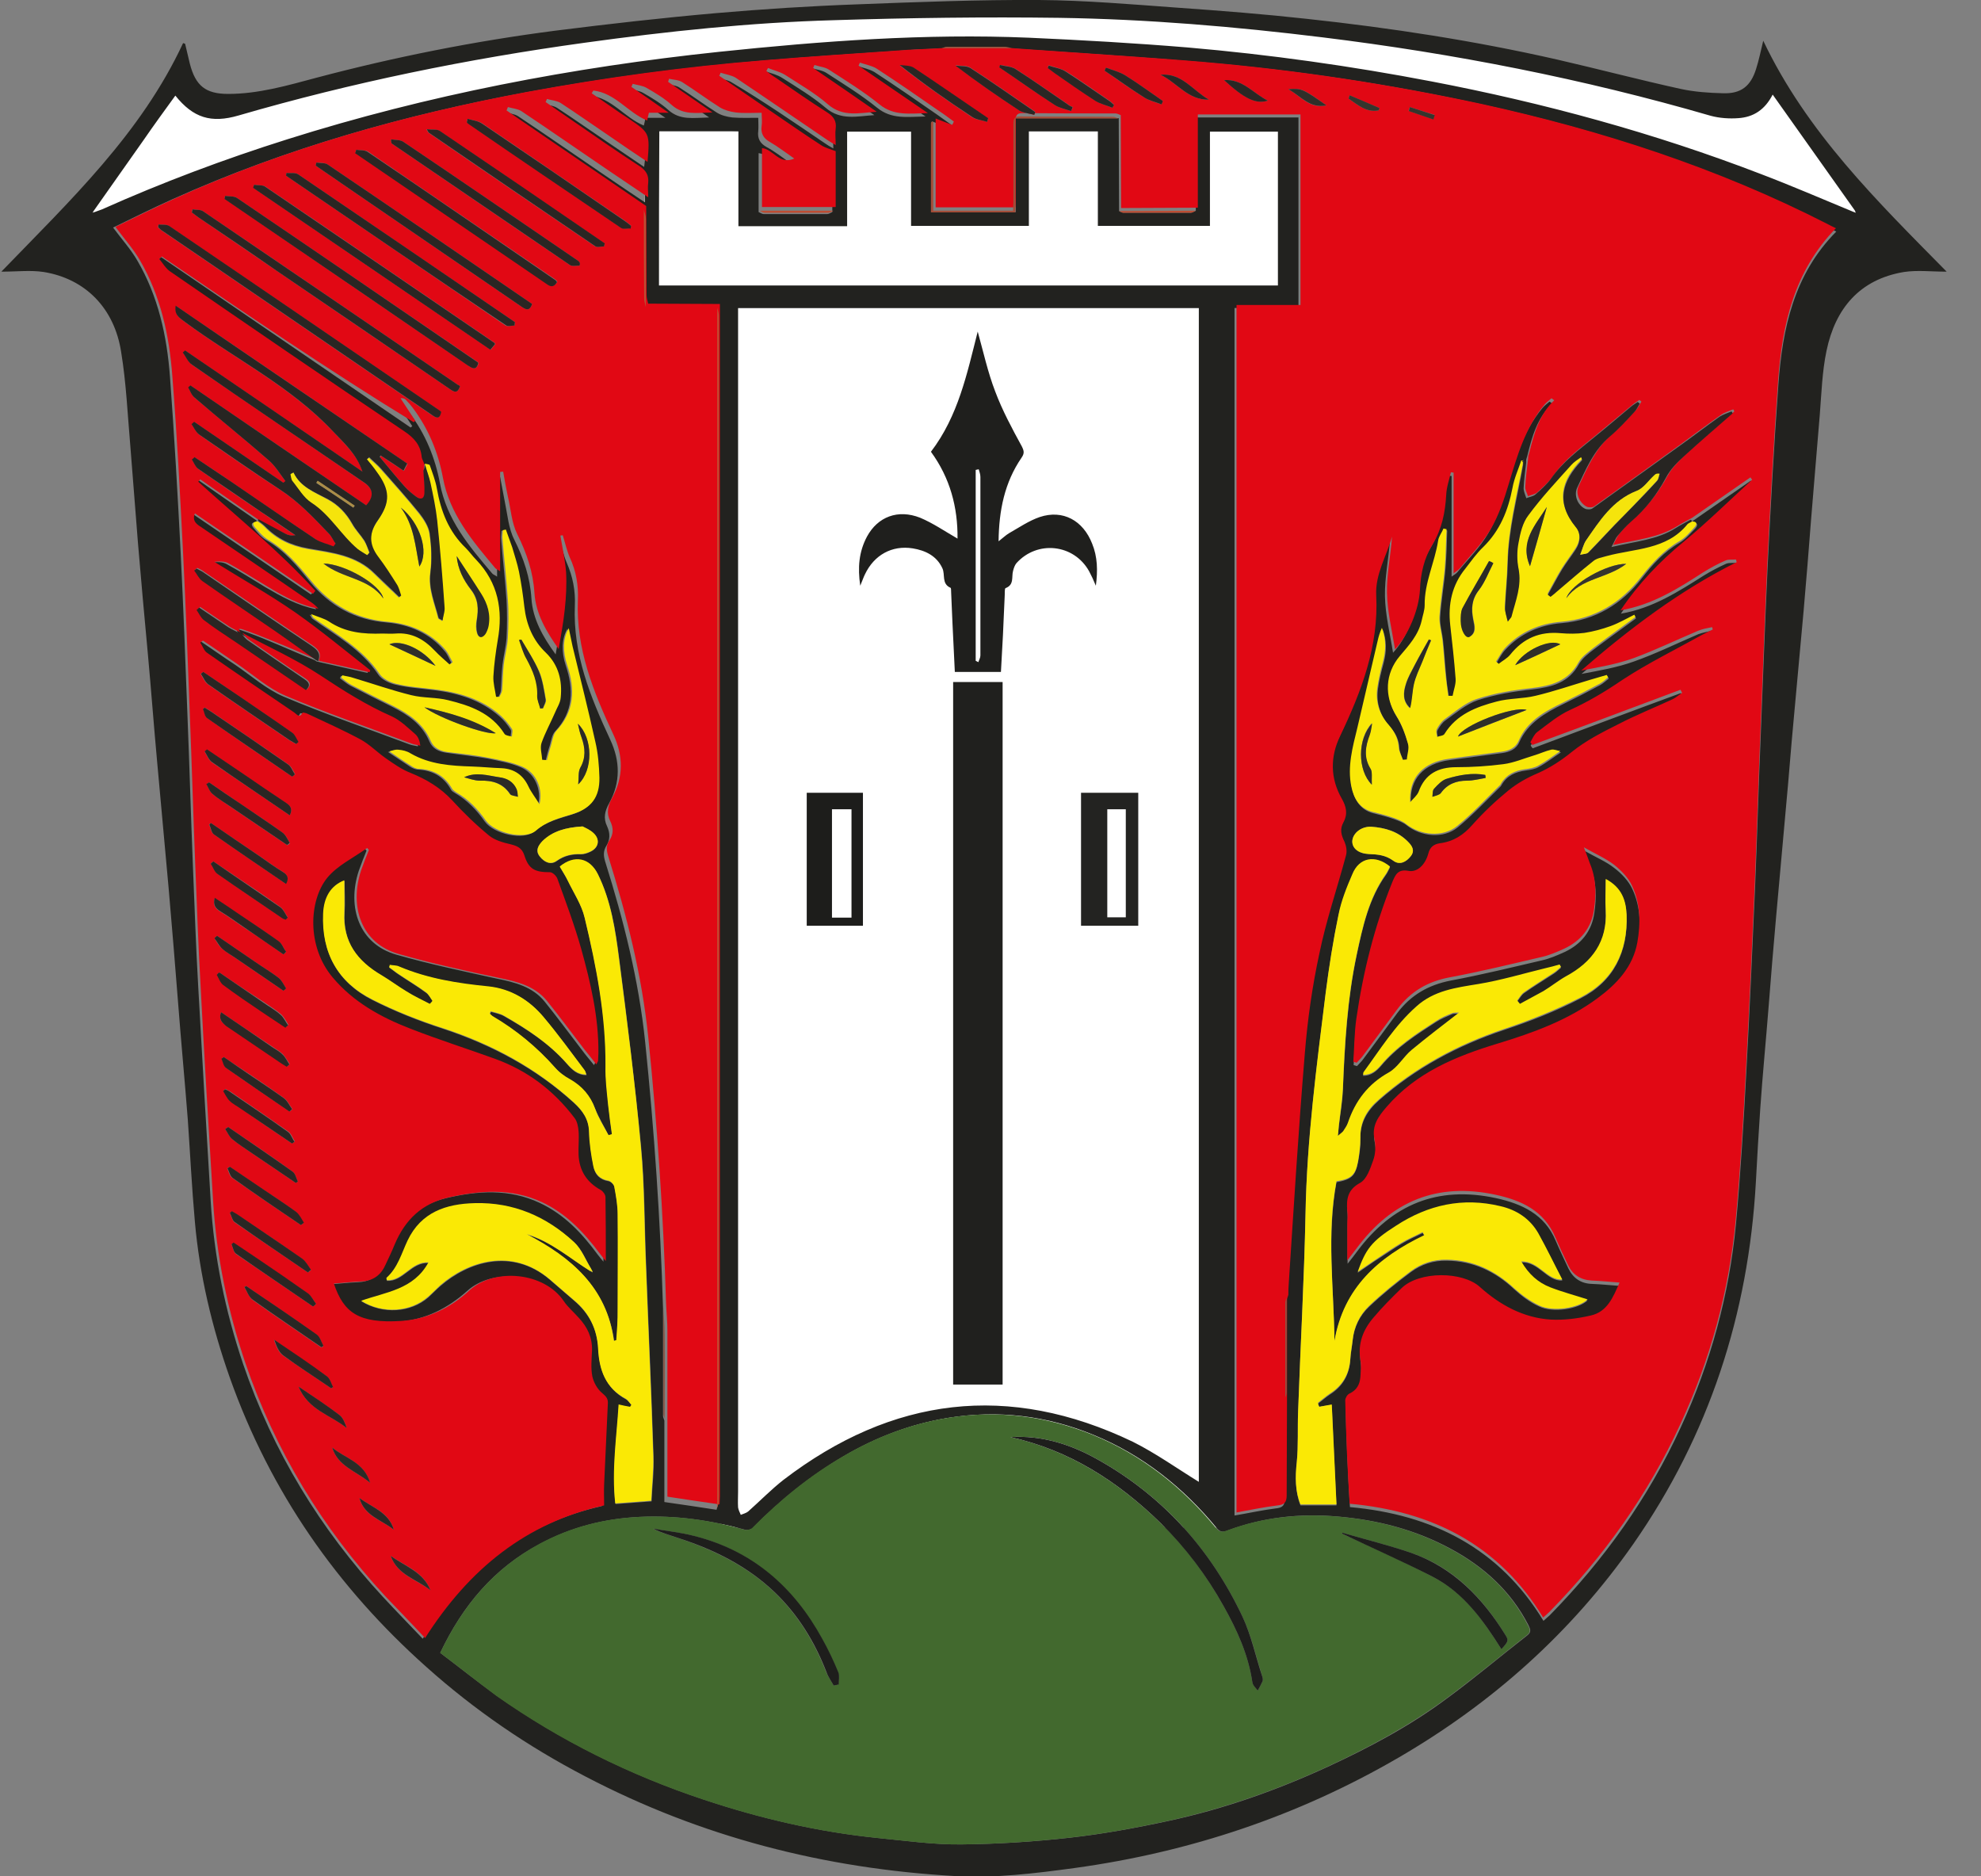<?xml version="1.0" encoding="utf-8" standalone="no"?><!-- Generator: Adobe Illustrator 24.3.0, SVG Export Plug-In . SVG Version: 6.00 Build 0)  --><svg xmlns="http://www.w3.org/2000/svg" xmlns:xlink="http://www.w3.org/1999/xlink" id="Ebene_1" style="enable-background:new 0 0 588.6 557.3;" version="1.1" viewBox="0 0 588.6 557.3" x="0px" xml:space="preserve" y="0px">
<rect x="0" y="0" width="588.6" height="557.3" fill="#808080" stroke="none"/>
<style type="text/css">
	.st0{fill:#FFFFFF;}
	.st1{fill:#22221F;}
	.st2{fill:#E10814;}
	.st3{fill:#42692E;}
	.st4{fill:#FAE905;}
	.st5{fill:#F9E806;}
	.st6{fill:#272522;}
	.st7{fill:#BD4D33;}
	.st8{fill:#F9E707;}
	.st9{fill:#2A2623;}
	.st10{fill:#A34E39;}
	.st11{fill:#895444;}
	.st12{fill:#2A2724;}
	.st13{fill:#2B2B26;}
	.st14{fill:#2F2F29;}
	.st15{fill:#36352D;}
	.st16{fill:#20201E;}
	.st17{fill:#1F1F1D;}
	.st18{fill:#232321;}
	.st19{fill:#1D1D1B;}
	.st20{fill:#1E1E1C;}
	.st21{fill:#F5E40C;}
	.st22{fill:#AB8D47;}
</style>
<rect class="st0" height="362.3" width="148.1" x="214.2" y="91.5"/>
<path class="st0" d="M191.6,36.9l-0.2,51.8h188.4V39.1h-23.5v27.6h-28c0,0,2-27.7,0-27.7s-23.7,0-23.7,0v24.3h-33.8V39.1h-20.6v27.6  h-30.7V39L191.6,36.9z"/>
<path class="st0" d="M27.5,66.7c0,0,96.1-54.9,266.1-54.9c0,0,159.5,4.7,257.7,54.9h5L525,22.2L515.1,33c0,0-95.2-30.5-223.2-30.5  c0,0-120.8-1.8-225.2,29.5l-14.3-8.2L21.5,66.7H27.5z"/>
<g>
	<path class="st1" d="M578.4,80.7c-4.6,0-8.7-0.5-12.7,0.1c-13.2,2.2-20.4,10.9-23,23.4c-1.3,6.2-1.5,12.7-2,19   c-0.9,10.4-1.7,20.8-2.6,31.3c-0.7,9-1.4,17.9-2.2,26.9c-1,10.9-2,21.8-3,32.8c-0.8,8.4-1.4,16.7-2.2,25.1c-1,11.1-2,22.2-3,33.3   c-0.8,8.8-1.5,17.6-2.2,26.4c-0.8,10.2-1.8,20.3-2.5,30.5c-0.5,7.2-0.9,14.5-1.3,21.8c-2.2,39.1-13.9,75-36.3,107.2   c-18.5,26.5-42.1,47.5-70,63.7c-29.8,17.3-61.9,28-96,32.7c-11.8,1.6-23.7,3.1-35.7,2.4c-38.7-2.2-75.4-11.6-109.8-29.6   c-17.1-8.9-32.9-19.7-47.2-32.5c-26.6-23.7-46.4-52.1-58.4-85.9c-5.3-15-9-30.5-10.4-46.4c-0.9-10.1-1.4-20.2-2.1-30.3   c-0.9-11.6-2-23.2-2.9-34.9c-0.9-11.3-1.8-22.6-2.8-33.9c-1.1-12.5-2.3-24.9-3.4-37.4c-1-10.8-1.8-21.7-2.8-32.5   c-1-10.8-2-21.7-2.9-32.5c-0.8-9.7-1.5-19.5-2.3-29.2c-0.8-9.2-1.2-18.5-2.7-27.6C34,91.5,25.3,82.8,13,80.8   c-3.9-0.6-8-0.1-12.6-0.1c20.4-21.1,41.5-41,54-67.9c0.2,0.1,0.4,0.1,0.6,0.2c0.5,2,0.9,3.9,1.4,5.9c1.7,6.6,4.7,9,11.4,9   c9,0,17.6-2.5,26.2-4.8c23.4-6.2,47.1-10.9,71.1-14c15.9-2,31.7-3.8,47.7-5.2c13.9-1.2,27.8-2.1,41.7-2.6   c18.1-0.7,36.2-1.4,54.2-1.3c13.8,0.1,27.6,1.3,41.4,2.3c12.8,0.9,25.5,1.9,38.2,3.3c25,2.7,49.8,6.5,74.4,12.1   c12.2,2.8,24.3,6,36.6,8.7c4.1,0.9,8.4,1.2,12.6,1.3c5.4,0.2,8.3-2.1,9.9-7.3c0.8-2.5,1.3-5,2.1-8.3   C536.9,39.4,557.7,59.7,578.4,80.7z M452.7,137.2c0-0.3,0-0.5,0.1-0.8c-0.2,0.3-0.4,0.5-0.6,0.8c-0.9,2.7-2,5.4-2.6,8.1   c-1.2,6.7-3.7,12.7-8.7,17.6c-2,1.9-3.5,4.3-5.3,6.4c-4,4.9-5.2,10.6-4.5,16.8c0.6,5.3,1.2,10.7,1.6,16c0.1,1.6-0.6,3.3-0.9,5   c-0.4,0-0.9,0-1.3,0c-0.2-1.8-0.6-3.6-0.7-5.4c-0.4-3.7-0.6-7.4-1-11.1c-0.2-2.4-1-4.8-0.9-7.1c0.3-4.9,1.2-9.8,1.6-14.7   c0.3-3.7,0.4-7.5,0.5-11.2c-0.3-0.1-0.6-0.1-0.9-0.2c-0.6,1.2-1.4,2.4-1.6,3.6c-1.1,6.5-4.1,12.5-4,19.2c0,1.5-0.5,3.1-0.9,4.6   c-0.9,4.2-3.8,7.3-6.5,10.5c-4.4,5.2-4.6,11.9-1.1,17.6c1.6,2.5,2.6,5.4,3.5,8.3c0.4,1.4-0.2,3.2-0.3,4.8c-0.4,0-0.8,0.1-1.2,0.1   c-0.4-1.2-1.1-2.5-1.2-3.7c-0.1-2.7-1.2-4.8-3-6.7c-2.7-3.1-3.9-6.8-3.4-10.8c0.3-2.6,1-5.3,1.7-7.9c0.9-3.4,1-6.7-0.3-10.1   c-0.7,1.3-1,2.7-1.3,4c-2,8.6-4,17.2-6,25.7c-1.4,5.7-2.9,11.5-1.8,17.4c0.7,3.5,2.4,6.6,6.4,7.6c2,0.5,4,1,6,1.7   c1.4,0.5,2.8,1,3.9,1.9c4.3,3.4,10.9,4,15.1,0.6c4.5-3.7,8.5-8,12.7-12.1c0.2-0.2,0.3-0.4,0.4-0.6c1.6-2.7,4.1-3.8,7.1-4.2   c1.4-0.2,2.8-0.4,4-1.1c2.2-1.2,4.2-2.8,6.5-4.3c-0.9-0.2-1.8-0.6-2.7-0.4c-1.8,0.4-3.4,1.2-5.1,1.7c-3,0.9-6,2.2-9.1,2.6   c-4.6,0.6-9.3,0.9-14,0.9c-5.5,0-9.3,2-11.2,7.3c-0.4,1.2-1.6,2.1-2.5,3.1c-0.5-7.3,3.9-11.9,11.5-12.9c5.2-0.7,10.5-1.4,15.7-2.1   c2.1-0.3,4.1-1.1,5-3.2c2.6-5.8,7.7-8.7,13-11.3c3.7-1.8,7.4-3.7,11.1-5.7c0.9-0.5,1.7-1.3,2.5-1.9c-0.1-0.2-0.3-0.5-0.4-0.7   c-1.6,0.5-3.2,0.9-4.8,1.4c-5.5,1.6-10.9,3.4-16.4,4.8c-3.8,0.9-7.8,0.8-11.5,1.7c-6.1,1.5-11.9,3.8-15.5,9.6   c-0.3,0.5-1.4,0.6-2.2,0.9c0-0.8-0.4-1.7-0.1-2.3c0.6-1.1,1.4-2.3,2.4-3c3.1-2.2,6.1-4.8,9.6-6c5.2-1.7,10.7-2.6,16.2-3.2   c5.8-0.7,10.8-1.9,13.9-7.6c1-1.7,2.8-3.1,4.4-4.3c4.1-3.1,8.3-6.1,12.5-9.2c-0.1-0.2-0.2-0.4-0.3-0.7c-2.4,1.1-4.7,2.5-7.1,3.4   c-2.5,0.9-5.1,1.6-7.7,2c-2.3,0.3-4.7,0.4-7,0.1c-6.2-0.6-11.2,1.5-15.1,6.4c-0.9,1.1-2.3,1.8-3.4,2.7c-0.3-0.2-0.5-0.5-0.8-0.7   c0.8-1.3,1.5-2.8,2.6-3.9c4.5-4.9,10.4-7.4,16.8-7.9c10-0.9,17.7-5.6,23.7-13.3c3.2-4.1,6.6-7.9,11.3-10.6c1.7-1,3.1-2.7,4.6-4.2   c0.8-0.9,0.9-1.8-0.8-1.7c0-0.2,0-0.3,0-0.5c5.8-4,11.5-8,17.3-12c0.2,0.2,0.3,0.4,0.5,0.7c-6.7,6.2-13.2,12.6-20.3,18.4   c-7.2,5.9-13.5,12.5-18.8,20.4c9.4-1.6,17-6.5,24.6-11.3c2.1-1.3,4.4-2.5,6.6-3.5c0.9-0.4,2-0.2,3.1-0.3c0.1,0.3,0.1,0.5,0.2,0.8   c-17,8.5-31.9,19.8-46.2,32.2c5.3-1,10.6-1.9,15.6-3.7c6.5-2.3,12.8-5.4,19.1-8.1c1.3-0.5,2.8-0.7,4.2-1.1c0.1,0.2,0.1,0.5,0.2,0.7   c-1.1,0.5-2.2,1-3.2,1.6c-8,4.4-16.2,8.4-23.7,13.4c-5,3.3-10,6.3-15.5,8.9c-3.5,1.6-6.6,4.3-9.8,6.6c-0.9,0.7-1.3,2-2,3   c0.2,0.3,0.4,0.6,0.6,0.8c14.7-5.5,29.3-11,44-16.4c0.2,0.3,0.3,0.6,0.5,0.9c-0.9,0.6-1.8,1.4-2.8,1.9c-5.3,2.5-10.8,4.7-16.1,7.4   c-4.8,2.4-9.6,4.9-13.8,8.2c-3.2,2.6-6.5,4.7-10.2,6.4c-3.1,1.4-6.1,3-8.7,5.1c-3.8,3.1-7.5,6.5-10.7,10.2c-2.7,3-5.7,4.9-9.7,5.5   c-1.8,0.2-2.8,1.1-3.4,3c-1,3.4-3.4,5.7-5.9,5.2c-3.1-0.6-3.9,1.1-4.8,3.3c-5.3,13.1-8.7,26.7-10.7,40.6c-0.6,4.2-0.6,8.5-0.9,12.8   c0.3,0.1,0.6,0.2,1,0.3c0.6-0.7,1.3-1.3,1.8-2c3.4-4.6,6.8-9.2,10.2-13.8c4-5.3,9.2-8.3,15.8-9.6c9.1-1.7,18.1-3.9,27.1-6   c2.3-0.5,4.6-1.5,6.8-2.5c4.9-2.3,8-6.1,8.8-11.5c0.7-4.7,0.7-9.3-1.2-13.8c-0.6-1.4-1.1-2.7-1.8-4.8c3.5,2,6.5,3.2,9,5.2   c2.1,1.6,4.2,3.8,5.3,6.2c2.5,5.3,2.6,11.1,1.6,16.8c-1.3,7.3-6.1,12.3-11.8,16.6c-8.9,6.6-19.2,10.3-29.7,13.5   c-12.4,3.8-24.2,8.6-33,18.8c-2.5,2.9-4.5,5.5-3.6,9.7c0.4,2,0.3,4.3-0.4,6.2c-0.8,2.4-1.9,5.6-3.9,6.7c-3.7,2.1-4.1,4.8-3.8,8.3   c0.1,1.3,0,2.6,0,3.9c0,3.6,0,7.2,0,10.7c-0.2,0,0,0.1,0.1,0c0.9-1.1,1.8-2.3,2.7-3.5c10.4-14,23.9-19.6,41.2-15.9   c7.8,1.7,14.5,4.8,17.8,12.6c1.2,2.8,2.5,5.5,3.8,8.3c1.4,2.9,3.7,4.5,7,4.6c2.7,0.1,5.5,0.4,8.3,0.6c-1.8,4.3-3.6,8.7-8.6,9.8   c-3.8,0.8-7.9,1.4-11.8,1.2c-8.2-0.5-15.2-4.4-21.1-9.7c-5.2-4.7-18-4.7-23.2,0.3c-2.9,2.8-5.8,5.7-8.4,8.8   c-3,3.5-4.6,7.6-3.9,12.5c0.3,1.7,0.1,3.5,0,5.2c-0.2,2.2-1.1,3.9-3.3,4.9c-0.6,0.3-1.2,1.3-1.2,2c0.1,5.2,0.3,10.4,0.5,15.5   c0.2,5,0.5,10,0.8,15.2c24.4,2.2,44.4,12.2,57.5,33.8c0.8-0.7,1.3-1.2,1.9-1.7c16.1-16.4,29.3-34.9,38.9-55.8   c8.9-19.2,14.4-39.4,16.4-60.4c1.4-15.2,2.3-30.4,3.1-45.6c1-18.3,1.8-36.7,2.6-55c0.6-14.4,1-28.8,1.6-43.1   c0.7-17.1,1.3-34.3,2.1-51.4c0.9-18.1,1.9-36.2,3.2-54.2c1.2-16.7,4.6-32.8,17.2-45.5c-1-0.5-1.9-1-2.8-1.4   C510.1,49.9,475.7,38.8,440.2,31c-27.3-6-54.8-10.1-82.7-12.5c-18.9-1.6-37.8-2.8-56.8-4.1c-0.8-0.1-1.7-0.4-2.5-0.4   c-5.6,0-11.2-0.1-16.8,0c-0.6,0-1.1,0.3-1.7,0.4c-3.4,0.2-6.8,0.2-10.1,0.5c-14.3,1-28.5,1.9-42.8,3.1c-23.6,2-47,5.1-70.3,9.4   C120.3,34.1,85,44,51.2,59.2c-6,2.7-11.8,5.6-17.6,8.4c2.6,3.5,5.3,6.5,7.2,9.8c6.2,10.6,8.8,22.4,9.7,34.5   c1.3,17.5,2.3,35.1,3.2,52.7c0.8,16,1.4,32,2,48c0.6,14.7,1,29.4,1.6,44.2c0.5,12.1,0.9,24.2,1.6,36.4c1.2,21.2,2.4,42.4,3.7,63.6   c1,16.5,4.3,32.6,9.6,48.3c8.9,26.1,22.9,49.1,41.6,69.3c3.8,4.1,7.7,8.1,11.8,12.4c13-20.4,29.9-34.2,53.2-39.4   c0-2.2-0.1-4.3,0-6.3c0.3-8,0.7-15.9,1.1-23.9c0.1-1.4-0.4-2.1-1.6-3.1c-1.4-1.2-2.6-3.2-3-5c-0.5-2.5-0.2-5.2-0.1-7.8   c0.1-3.8-1.4-6.9-3.9-9.6c-1.5-1.7-3.3-3.1-4.5-5c-5.8-8.6-20.6-10-28-3.2c-5.7,5.1-12.5,8.6-20.3,9.1c-12.7,0.8-17.1-2.4-20-11.1   c2.6-0.2,5.2-0.5,7.7-0.6c3.4-0.1,6-1.5,7.5-4.7c1-2.1,2-4.2,2.9-6.4c3-7.3,8-12,16-13.9c9.4-2.2,18.7-2.8,27.7,1.4   c7.3,3.4,12.6,9,17.3,15.4c0.6,0.8,1.3,1.6,1.7,2.1c0-6.4,0-12.7-0.1-19c0-0.7-0.8-1.7-1.4-2.1c-4.2-2.3-6.4-5.8-6.6-10.5   c-0.1-2.3,0.2-4.7,0-7c-0.1-1.3-0.4-2.9-1.2-3.9c-6.2-8.2-14-14.1-23.7-17.6c-8.3-3-16.7-5.7-25-8.9c-8.8-3.4-17-7.8-23.2-15.3   c-7.7-9.2-7-22.8-1.6-29.5c3-3.7,7.9-6,11.9-8.9c0.2,0.2,0.3,0.4,0.5,0.6c-0.8,2-1.6,4-2.3,6c-3.6,10.9,0.2,21.8,11.2,24.9   c9.8,2.8,19.8,4.9,29.8,7.1c5.4,1.1,10.6,2.4,14.2,6.8c3.8,4.7,7.4,9.6,11.1,14.4c1.1,1.5,2.3,2.9,3.6,4.5c0.3-0.7,0.5-0.9,0.5-1.1   c0.1-0.8,0.1-1.6,0.1-2.3c0.2-10.6-2.3-20.8-5.1-30.9c-2-7.1-4.6-14-7.1-20.9c-0.3-0.8-1.5-1.9-2.2-1.9c-4.5,0-6.3-0.9-7.6-5   c-0.7-2.2-2.1-2.8-4.1-3.3c-2.2-0.6-4.7-1.2-6.4-2.6c-3.9-3.2-7.5-6.7-10.9-10.4c-3.5-3.8-7.7-6.3-12.4-8.2c-2.6-1.1-5-2.7-7.3-4.3   c-2.6-1.8-4.8-4.1-7.5-5.6c-5.2-2.8-10.6-5.2-15.9-7.7c-0.4-0.2-1.3-0.4-1.4-0.3c-0.8,1.8-1.7,0.5-2.4,0   c-8.7-5.9-17.4-11.8-26-17.8c-0.9-0.6-1.3-2-2-3c0.3-0.2,0.5-0.4,0.8-0.6c3.4,2.3,6.8,4.7,10.3,7c4.7,3.2,9.2,7.2,14.3,9.4   c12.3,5.2,24.9,9.5,37.4,14.2c0.8,0.3,1.7,0.4,2.6,0.6c-0.2-1.5-0.6-2.7-1.5-3.4c-2.2-1.9-4.4-4.1-7-5.3   c-7.5-3.3-14.3-7.6-21.1-12.1c-7.3-4.9-15.5-8.5-23.3-12.7c-0.1,0-0.3,0-0.4-0.1c-1.2-1.4-0.1-1.2,0.7-0.9c2.9,1,5.8,2.1,8.6,3.3   c4.4,1.8,8.8,3.8,13.3,5.6c0.2,0.1,0.4,0.3,0.6,0.4c5,1.1,10.1,2.3,15.1,3.4c0.1-0.2,0.1-0.4,0.2-0.6c-7.4-5.8-14.6-11.9-22.3-17.2   c-7.7-5.4-16-10-24-15c1.5-0.2,3.1-0.2,4.3,0.5c3.9,2.1,7.6,4.5,11.4,6.8c4.8,2.8,9.6,5.5,15.2,6.6c-0.6-0.8-1.3-1.3-2-1.8   c-11-7.5-22-15.1-33.1-22.6c-1.4-0.9-2.4-1.9-1.6-3.9c11.8,8,23.5,16,35.1,23.9c0.2-0.3,0.5-0.6,0.7-0.9   c-10.6-11.8-23-21.7-34.8-32.4c0.2-0.2,0.4-0.5,0.6-0.7c5.8,4,11.5,8,17.3,12c0,0.2,0,0.3,0,0.5c-1.4,0-1.8,0.6-0.9,1.7   c1.2,1.4,2.4,2.9,3.9,3.7c5.3,3,9.1,7.6,12.9,12.3c5.9,7.2,13.3,11.3,22.7,12.1c6.7,0.6,12.8,3.1,17.3,8.5c0.9,1,1.4,2.4,2,3.5   c-0.3,0.2-0.6,0.5-0.9,0.7c-1.5-1.4-3-2.6-4.4-4.1c-3.2-3.4-6.9-5.5-11.7-5.1c-1.3,0.1-2.6,0-3.9,0c-5.6,0.2-11.1-0.3-15.9-3.6   c-1.4-0.9-3.1-1.3-5.3-2.2c0.6,0.8,0.6,1,0.7,1.1c7,5,14.7,9.2,19.7,16.7c1,1.5,3.3,2.6,5.2,3c3.7,0.9,7.5,1.1,11.3,1.6   c7.2,0.9,13.9,2.9,19.5,7.8c1.3,1.1,2.4,2.5,3.3,3.9c0.4,0.5,0,1.5,0,2.3c-0.8-0.3-1.9-0.3-2.2-0.8c-3.9-6.2-10.2-8.4-16.7-10   c-3.6-0.9-7.4-0.6-11-1.5c-5.8-1.4-11.4-3.4-17.1-5.1c-1.1-0.3-2.3-0.5-3.4-0.8c-0.1,0.2-0.2,0.5-0.3,0.7c1,0.7,2,1.6,3.1,2.2   c4.1,2.1,8.2,4.2,12.3,6.2c4.8,2.4,9,5.2,11.2,10.4c0.9,2.1,2.8,3,5,3.3c4,0.6,8.1,1,12.1,1.7c3.4,0.7,7,1.3,10.2,2.7   c4,1.8,6.1,6.6,5,11.1c-1.3-2.1-2.5-3.7-3.3-5.3c-1.6-3.4-4.1-5.2-7.9-5.4c-2.9-0.2-5.9-0.4-8.8-0.5c-6.4-0.2-12.6-0.6-18.3-3.9   c-1.1-0.6-2.4-0.9-3.7-1.1c-0.9-0.1-1.8,0.3-2.6,0.5c2.3,1.5,4.3,2.9,6.3,4.2c0.7,0.5,1.6,0.9,2.4,1c4.4,0.2,7.8,2,10,6   c0.2,0.4,0.7,0.7,1.2,1c3.6,2.1,6.4,5,8.8,8.4c2.7,3.8,11.6,5.8,14.9,2.9c3.3-2.8,7.1-3.7,10.9-4.9c5.5-1.7,8.1-5,7.9-10.8   c-0.1-3.5-0.4-7.1-1.2-10.6c-2.1-9.5-4.5-19-6.8-28.5c-0.4-1.8-0.8-3.5-1.1-5.3c-1.8,3-1.8,7-0.5,10.9c2.4,7.1,2.3,13.8-3.2,19.6   c-0.9,1-1.1,2.6-1.5,4c-0.5,1.5-0.9,3.1-1.3,4.7c-0.5,0-0.9-0.1-1.4-0.1c-0.1-1.7-0.7-3.5-0.2-5c1-3.1,2.6-6,4-9   c0.7-1.5,1.6-3,1.7-4.5c0.5-5-0.6-9.7-4.4-13.3c-3.9-3.7-5.7-8.4-6.4-13.6c-0.4-3.5-0.9-7-1.6-10.5c-0.5-2.4-1.3-4.8-2-7.2   c-0.6-1.8-1.2-3.5-1.9-5.3c-0.3,0.1-0.6,0.1-0.9,0.2c0,0.8-0.2,1.7-0.1,2.5c0.5,6,1.2,12.1,1.6,18.1c0.2,3.8,0.2,7.6,0,11.3   c-0.2,2.6-0.9,5.2-1.2,7.9c-0.3,2.6-0.3,5.2-0.5,7.8c-0.1,0.7-0.5,1.3-0.8,1.9c-0.3,0-0.7,0-1,0c-0.3-2-0.9-4.1-0.8-6.1   c0.2-3.6,0.6-7.3,1.3-10.8c1.6-9,0.1-17.1-6.4-23.8c-1.1-1.1-1.9-2.5-3.1-3.5c-5.1-4.8-7.4-10.9-8.6-17.7c-0.4-2.4-1.3-4.6-2.1-6.9   c-0.1-0.3-1-0.3-1.5-0.5c-0.3-0.6-0.7-1.2-0.7-1.9c-0.3-3.6-2.3-5.7-5.2-7.7c-23.3-15.7-46.4-31.6-69.6-47.5   c-1.3-0.9-2.2-2.5-3.2-3.7c0.3-0.2,0.5-0.5,0.8-0.7c24.7,16.9,49.4,33.7,74.1,50.6c0.2-0.1,0.3-0.3,0.5-0.4   c-1.5-2.2-2.9-4.5-4.4-6.7c1,0,1.4,0.3,1.7,0.6c0.6,0.7,1.3,1.4,1.9,2.2c4.7,6.2,7.6,13.3,9,20.8c2,10.9,8.7,18.8,15.5,26.8   c0.3,0.4,0.8,0.5,1.5,1c0-10.1,0-19.8,0-29.5c0.3,0,0.6-0.1,0.9-0.1c0.5,2.5,0.9,4.9,1.4,7.4c0.8,3.8,1.1,7.9,2.8,11.2   c2.8,5.6,4.7,11.2,5.1,17.5c0.4,6.1,3.4,11.4,7.2,16.6c0.7-4.2,1.4-7.9,1.8-11.7c0.4-3.7,0.6-7.4,0.4-11.1   c-0.2-3.6-1.1-7.3-1.7-10.9c0.2,0,0.5-0.1,0.7-0.1c0.7,2.2,1.2,4.5,2.1,6.6c1.8,4.1,2.6,8.3,2.4,12.7c-0.6,14.4,4.6,27.1,10.5,39.8   c3,6.4,3.1,12.7-0.3,18.9c-1.3,2.3-1.8,4.5-0.6,6.9c0.9,2,0.9,3.9-0.2,5.7c-1,1.6-0.9,3-0.4,4.7c5.5,17.5,10,35.3,11.9,53.7   c2.7,26.3,4.5,52.6,5.3,79.1c0,10.6,0,21.2,0,31.9c0,0.5,0.3,1,0.4,1.4c0,8.1,0,16.2,0,24.2c5.4,0.8,10.5,1.5,15.5,2.3   c0.2-0.8,0.6-1.7,0.6-2.5c0-117.2,0-234.5,0-351.7c0-0.8-0.3-1.6-0.5-2.4c-7.1,0-14.2-0.1-21.3-0.1c0-8.8,0-17.6-0.1-26.5   c0-0.9-0.4-1.7-0.6-2.6c-13.8-9.5-27.7-18.9-41.5-28.4c0.1-0.3,0.2-0.6,0.4-1c1.3,0.4,2.9,0.5,4,1.2c8.7,5.8,17.3,11.8,26,17.7   c3.8,2.6,7.5,5.1,11.7,7.9c0-1.8-0.1-3.1,0-4.3c0.3-2.2-0.5-3.6-2.5-4.9c-6.8-4.5-13.5-9.1-20.2-13.7c-2.6-1.8-5.2-3.6-7.8-5.4   c0.1-0.3,0.2-0.6,0.4-0.9c1.4,0.4,2.9,0.4,4.1,1.2c4.9,3.2,9.7,6.6,14.6,9.9c3.7,2.5,7.4,5,11.2,7.6c0.7-8.5,0.7-8.5-5.8-13   c-1.4-1-2.9-2-4.3-2.9c-2.2-1.5-4.3-3-6.5-4.5c0.2-0.3,0.3-0.5,0.5-0.8c6.5,0.7,10.3,6.6,16,8.9c0.2-0.7,0.3-1.4,0.5-2.3   c1.8,0,3.5,0,5.9,0c-4.1-2.8-7.6-5.2-11.1-7.7c0.1-0.3,0.3-0.6,0.4-0.9c1.4,0.4,2.9,0.5,4.1,1.2c2.6,1.5,5.3,3.1,7.5,5.1   c3.5,3.1,7.4,2.3,12.1,2.2c-4.8-3.3-9-6.2-13.2-9.1c0.1-0.3,0.2-0.6,0.3-0.9c1.3,0.3,2.8,0.4,3.9,1c3.8,2.4,7.4,5.1,11.2,7.5   c1.4,0.9,3.1,1.3,4.7,1.5c2.5,0.2,5,0.1,7.7,0.1c0,1.5,0.1,2.7,0,3.9c-0.3,2.2,0.5,3.7,2.5,4.8c2.4,1.3,4.6,3,7.2,4.9   c-4.5,1.9-6.2-2.8-9.6-3.1c0,5.9,0,11.7,0,17.5c0.5,0.2,1,0.6,1.5,0.6c6.3,0,12.6,0,18.9,0c0.5,0,1-0.4,1.5-0.6   c0-5.7,0-11.4,0-16.6c-1.6-0.6-3-1-4.2-1.7c-5.1-3.3-10.1-6.8-15.1-10.2c-5.1-3.5-10.2-7-15.3-10.5c0.1-0.3,0.2-0.6,0.4-0.9   c1.5,0.5,3.2,0.6,4.5,1.5C227,30.2,236,36.4,245,42.5c0.7,0.5,1.5,1,2.6,1.6c0-2-0.2-3.4,0-4.9c0.3-2.3-0.6-3.6-2.5-4.8   c-5.2-3.3-10.2-6.9-15.3-10.3c-1-0.7-1.9-1.4-2.8-2c0.2-0.3,0.3-0.6,0.5-0.9c1.7,0.6,3.5,1,5,2c4.4,2.8,8.9,5.5,12.8,8.8   c4.5,3.9,9.5,2.5,14.5,2.2c-6.3-4.3-12.6-8.6-18.9-13c0.1-0.3,0.3-0.6,0.4-0.9c1.5,0.4,3.1,0.6,4.3,1.4c5.1,3.3,10.3,6.5,15,10.3   c4.3,3.5,8.9,2.7,14.4,2.6c-7.3-5-14-9.6-20.6-14.1c0.1-0.3,0.3-0.6,0.4-0.9c1.7,0.6,3.5,0.9,5,1.8c6.3,4.1,12.5,8.4,18.7,12.7   c1.4,1,2.8,2,4.2,3c-0.2,0.3-0.4,0.7-0.5,1c-1.6-0.6-3.3-1.3-4.9-1.9c-0.1,0-0.3-0.1-0.4-0.1c-0.1,0.1-0.2,0.3-0.2,0.4   c0,6.7,0,13.4,0,20c0,2.1,0,4.3,0,6.5c8.5,0,16.7,0,25.1,0c0-9.4,0-18.5,0-27.9c10.4,0,20.5,0,30.6,0c0,9.2,0.1,18.4,0.1,27.6   c0.4,0.2,0.9,0.5,1.3,0.5c6.7,0,13.3,0,20,0c0.5,0,1-0.4,1.5-0.6c0-9.2,0-18.5,0-27.7c10.5,0,20.5,0,30.5,0c0,18.9,0,37.6,0,56.6   c-6.4,0-12.7,0-19,0c0,119.7,0,239.1,0,358.7c4.2-0.7,8.2-1.6,12.2-2.1c2.1-0.2,2.8-0.9,2.7-3c-0.1-10,0-20,0.1-29.9   c0.1-0.5,0.4-1,0.4-1.4c0-9.4,0-18.8,0-28.2c0-1,0-2.1,0.1-3.1c1.6-22.9,2.9-45.8,4.8-68.7c0.8-9.9,2.2-19.8,4.3-29.5   c2.1-9.8,5.3-19.4,7.9-29.1c0.3-1.2,0.1-2.9-0.4-4.1c-0.9-2-1.4-3.8-0.3-5.9c1.3-2.3,0.8-4.6-0.5-6.9c-3.4-6.1-3.4-12.4-0.5-18.7   c6.3-13.3,11.5-26.8,10.7-41.8c-0.3-6.3,3.1-11.6,4.7-17.4c-0.4,5.6-1.6,11.2-1.5,16.7c0.1,5.6,1.5,11.1,2.4,16.8   c3.9-4.2,7.1-11.8,7.4-17.7c0.2-4.8,1.2-9.3,3.7-13.4c2.8-4.6,3.8-9.6,4.1-14.8c0.1-2.2,0.9-4.4,1.4-6.7c0.3,0,0.5,0.1,0.8,0.1   c0,9.8,0,19.6,0,29.9c0.8-0.6,1.4-0.9,1.7-1.3c3.1-3.8,6.8-7.4,9.2-11.6c2.5-4.2,4-9,5.5-13.7c2.5-8.3,4.9-16.7,10.6-23.5   c0.6-0.7,1.4-1.3,2.1-1.9c0.3,0.2,0.6,0.4,0.8,0.6c-4.5,4.3-6,9.8-7.4,15.5c-0.1,0.3-0.2,0.6-0.3,1c0,0.4-0.1,0.7-0.1,1.1   C453.3,137.2,453,137.2,452.7,137.2L452.7,137.2z M175.4,377.6c0.2,0.1,0.5,0.3,0.7,0.4c-0.1-0.3-0.2-0.6-0.3-0.8   c-1.7-2.7-2.8-6-5.1-8c-8.2-7.6-18.1-11.8-29.5-11.6c-8.5,0.2-15.9,2.7-20,11.1c-1.8,3.9-2.9,8.2-6.3,11.1c-0.1,0.1,0,0.3,0.1,0.7   c4.8,0.3,7.2-5.6,12.4-5.3c-4.4,8.2-12.7,8.8-20,11.4c6.4,3.9,14.6,3.4,19.9-1.2c1.2-1.1,2.3-2.3,3.6-3.4   c8.2-7.1,21.2-11.4,32.4-1.9c2.5,2.1,4.8,4.2,7.3,6.3c4.5,3.8,6.9,8.6,7.2,14.4c0.3,6.3,2.3,11.7,8.2,14.9c0.7,0.4,1.2,1.2,1.7,1.8   c-0.1,0.2-0.3,0.4-0.4,0.6c-1.1-0.2-2.2-0.5-3.4-0.7c-0.6,9.8-2.2,19.5-1,29.4c3.7-0.3,7-0.5,10.7-0.8c0.2-4.6,0.8-9,0.6-13.3   c-0.6-19-1.5-37.9-2.2-56.9c-0.5-11.7-0.4-23.4-1.5-35.1c-1.8-18.6-4.1-37.2-6.5-55.8c-1.1-8.6-2.4-17.2-6.3-25.1   c-2.4-4.8-6.9-5.8-11.3-2.2c0.8,1.4,1.7,2.8,2.4,4.2c1.8,3.6,4.1,7.2,5,11c3.5,14.5,6.4,29.1,6.2,44.1c0,3.9,0.5,7.8,0.8,11.7   c0.3,2.8,0.7,5.7,1.1,8.5c-0.3,0.1-0.7,0.2-1,0.3c-1.3-2.6-2.9-5.2-4-7.9c-1.5-3.9-3.9-6.6-7.4-8.7c-1.6-0.9-3.2-2.1-4.5-3.5   c-5.4-6.1-11.6-11.2-18.6-15.3c-0.3-0.2-0.5-0.5-0.8-0.7c0.1-0.2,0.2-0.5,0.3-0.7c1.3,0.4,2.7,0.6,3.9,1.3   c6.9,3.9,13.5,8.2,18.7,14.2c1.5,1.7,3,3.3,5.8,3.3c-0.2-0.6-0.3-1-0.5-1.3c-4-5.3-7.9-10.7-12.2-15.8c-4.2-5.1-9.7-8.5-16.4-9.1   c-9.1-0.9-18-2.4-26.5-5.9c-0.9-0.4-1.9-0.3-2.8-0.5c-0.1,0.2-0.2,0.5-0.2,0.7c0.9,0.6,1.7,1.3,2.6,1.9c2.8,1.9,5.7,3.6,8.4,5.6   c0.8,0.6,1.3,1.6,1.9,2.5c-0.3,0.3-0.6,0.6-0.8,0.9c-2.3-1.2-4.7-2.4-6.9-3.7c-2.5-1.5-4.8-3.3-7.4-4.8   c-7.2-4.2-11.6-9.9-11.1-18.7c0.2-3.1,0-6.2,0-9.5c-4.1,1.7-6.1,5.2-6.3,9.9c-0.5,11.6,4.3,20.3,14.6,25.5   c6.7,3.4,13.8,6.2,20.9,8.5c14.5,4.8,27.7,11.8,39,22.1c2.6,2.4,4.4,4.9,4.5,8.7c0.1,3.4,0.7,6.9,1.3,10.3c0.4,2.3,1.9,3.8,4.4,4.2   c0.7,0.1,1.7,1.1,1.8,1.8c0.5,2.7,1,5.5,1,8.2c0.1,9.4,0,18.9,0,28.3c0,1.6,0,3.1-0.1,4.7c-0.1,1.5-0.2,2.9-0.3,4.4   c-0.2,0.1-0.4,0.1-0.7,0.2c-2.2-15.9-12.7-24.9-25.9-31.7C163.7,368.8,169.2,373.7,175.4,377.6z M28.1,63c0.7-0.3,1.5-0.5,2.2-0.8   c17.9-8,36.3-14.9,55-20.8c41.8-13.2,84.7-21.4,128.3-26c30.6-3.2,61.3-5.5,92.1-4.2c15.7,0.7,31.5,1.6,47.2,2.9   c24.3,2.1,48.5,5.5,72.5,10.1c33.4,6.4,66.1,15.3,97.8,27.5c9.2,3.5,18.2,7.4,27.4,11.2c0.3,0.1,0.5,0.2,0.8,0.3   c-0.1-0.2-0.2-0.5-0.3-0.7c-8.1-11.4-16.2-22.8-24.4-34.4c-2.3,4.5-5.7,6.7-10.2,7c-2.7,0.2-5.6,0-8.2-0.7   C470.4,23.4,432,15.9,393,11.1c-26-3.2-52.1-5.4-78.2-5.8c-22.3-0.3-44.7,0-67.1,0.7c-24.8,0.7-49.4,3.3-74,6.7   c-34.8,4.8-69.1,11.8-102.8,21.6c-8.2,2.4-13.5,0.7-18.8-5.9c-3.2,4.4-6.4,8.8-9.5,13.3c-4.9,7-9.9,14-14.8,21   c-0.1,0.2-0.2,0.3-0.3,0.5C27.7,63.1,27.9,63,28.1,63z M356.2,440.2c0-116.1,0-232.4,0-348.7c-45.7,0-91.2,0-136.9,0   c0,1.2,0,2.3,0,3.4c0,116.1,0,232.2,0,348.2c0,1.6-0.1,3.1,0,4.7c0.1,0.7,0.5,1.5,0.8,2.2c0.7-0.3,1.6-0.5,2.2-1   c3.5-3.1,6.8-6.5,10.5-9.4c32.3-24.7,66.9-29,103.8-11.3C343.4,431.7,349.7,436.2,356.2,440.2z M130.8,491   c5.7,4.3,11.2,8.7,16.9,12.8c19,13.3,39.5,23.5,61.5,30.8c16.8,5.6,34,9.6,51.7,11.4c8.2,0.8,16.5,2,24.8,1.9   c10.8-0.1,21.6-0.8,32.3-2c9.8-1.1,19.6-2.9,29.3-5c16.3-3.5,32.1-9.1,47.3-16.1c12.3-5.7,24.2-12,35.1-20.1   c8.2-6,16-12.6,24.1-18.9c1.4-1.1,0.8-2,0.3-3.1c-5.2-10.1-13.3-17.4-23.2-22.7c-10.4-5.6-21.6-8.5-33.4-9.5   c-11.2-1-22.1,0.2-32.6,4.1c-1.5,0.6-2.3,0.6-3.4-0.7c-10-12.1-22-21.7-36.7-27.7c-13.9-5.7-28.3-7.4-43.1-5   c-11,1.8-21.3,5.7-31,11.4c-10,5.9-18.9,13.1-27,21.3c-0.5,0.5-1.7,0.7-2.4,0.5c-10.2-2.8-20.5-4.3-31.1-3.8   c-10.5,0.5-20.4,3-29.7,8C146.8,465.8,137.5,476.9,130.8,491z M195.8,84.8c61.4,0,122.7,0,183.9,0c0-15.4,0-30.6,0-45.7   c-6.8,0-13.4,0-20.2,0c0,9.5,0,18.9,0,28c-11.1,0-22.1,0-33.3,0c0-9.6,0-18.8,0-28.1c-6.9,0-13.6,0-20.5,0c0,9.5,0,18.9,0,28.1   c-11.8,0-23.3,0-35,0c0-9.6,0-18.8,0-28c-6.4,0-12.6,0-19,0c0,9.5,0,18.9,0,28.1c-10.8,0-21.4,0-32.3,0c0-9.6,0-18.9,0-28.2   c-8,0-15.7,0-23.5,0C195.8,54.3,195.8,69.4,195.8,84.8z M392,417.9c-0.1-0.3-0.3-0.6-0.4-0.9c1.2-0.9,2.3-1.9,3.5-2.7   c3.8-2.4,5.8-5.8,6.1-10.3c0.1-1.9,0.5-3.8,0.7-5.7c0.4-4,2.1-7.5,4.9-10.1c3.9-3.7,8.1-7.1,12.4-10.3c3.1-2.3,6.7-3.5,10.7-3.4   c7.8,0.1,14.4,3.2,20,8.5c2.2,2,4.7,3.9,7.4,5.1c4.1,2,11.7,0.8,14.4-1.8c-3.7-1.2-7.5-2.2-11.1-3.6c-3.6-1.4-6.5-3.9-8.6-7.7   c5.3-0.2,7.6,5.7,12.2,5.4c-2.4-4.7-4.6-9.3-7.1-13.7c-2.5-4.4-6.4-7-11.3-8.1c-11.2-2.7-21.6-0.4-31,5.8c-7.3,4.8-8.9,7-11.4,13.7   c2.4-1.6,4.4-3.1,6.5-4.4c2.2-1.4,4.3-2.9,6.5-4.2c2-1.2,4.2-2.2,6.3-3.2c0.2,0.3,0.4,0.6,0.5,0.9c-13.6,6.4-24,15.6-26.7,31.4   c-0.2-16-2.3-31.8,0.6-47.4c4.4-0.8,5.6-1.8,6.4-5.9c0.4-2.3,0.8-4.6,0.7-7c-0.1-4.8,2-8.3,5.5-11.4c10.9-9.6,23.4-16.3,37.1-20.9   c7.8-2.6,15.5-5.6,22.8-9.4c9.8-5,14.1-13.7,13.7-24.6c-0.2-4.2-1.3-8-6.2-10.6c0,3.5-0.1,6.4,0,9.3c0.5,9.3-4,15.4-11.8,19.6   c-2.3,1.3-4.4,3-6.7,4.4c-2.3,1.4-4.7,2.6-7,3.8c-0.3-0.3-0.5-0.7-0.8-1c0.7-0.8,1.2-1.9,2.1-2.5c2.8-2,5.8-3.8,8.7-5.7   c0.8-0.5,1.5-1.2,2.2-1.8c-0.1-0.2-0.2-0.4-0.4-0.7c-1.4,0.4-2.8,0.8-4.2,1.1c-6.6,1.6-13.2,3.6-19.9,4.7c-6.7,1.1-13.2,2-18.5,6.7   c-6.3,5.6-10.7,12.7-15.6,19.4c-0.1,0.2-0.1,0.5-0.2,0.9c2.4,0,4-1.4,5.3-2.9c4.6-5.5,10.5-9.3,16.4-13.1c1.4-0.9,3.1-1.6,4.7-2.3   c0.7-0.3,1.5-0.1,2.1-0.2c-4.8,3.7-9.6,7.3-14.1,11.1c-2.4,2-4.1,5.2-6.8,6.7c-6.1,3.4-9.9,8.4-12.1,14.9c-0.3,0.9-0.9,1.7-1.4,2.5   c-0.3,0.4-0.8,0.7-1.6,1.4c0.1-1.5,0.2-2.3,0.3-3.1c0.4-3.6,1.1-7.2,1.2-10.8c0.6-13.4,1.3-26.8,4.1-40c1.8-8.4,3.6-16.8,8.7-23.9   c0.5-0.7,0.8-1.5,1.2-2.2c-4.4-3.6-9.2-2.7-11.2,2.3c-1.6,3.9-3.2,7.9-4.1,12c-1.6,7.6-2.8,15.3-3.8,23.1   c-2.7,21.8-5.6,43.6-6,65.7c-0.4,19.6-1.5,39.1-2.2,58.7c-0.2,5,0.1,10.1-0.4,15.1c-0.4,4.4-0.5,8.6,1.1,12.6c3.4,0,6.7,0,10.7,0   c-0.5-10.2-1-20-1.4-29.7C394.1,417.5,393,417.7,392,417.9z M173.1,245.5c-5,0.3-8.9,1.4-11.9,4.4c-1.3,1.3-2.3,2.8-0.8,4.6   c1.3,1.6,3.2,2.6,5,1.3c2.3-1.6,4.6-2.1,7.2-2c0.9,0,1.9-0.3,2.7-0.7c2.5-1.1,3.1-3.5,1.2-5.4C175.4,246.5,173.8,245.9,173.1,245.5   z M407.5,245.6c-2.9-0.1-5.5,1.8-5.7,4.2c-0.1,2.1,1.7,3.8,4.9,3.9c2.6,0.1,5,0.3,7.3,2c1.9,1.4,3.8,0.4,5.2-1.4   c1.3-1.7,0.3-3.1-0.9-4.3C415.3,246.9,411.6,245.9,407.5,245.6z"/>
	<path class="st2" d="M76.8,154.4c-5.8-4-11.5-8-17.3-12c-0.2,0.2-0.4,0.5-0.6,0.7c11.7,10.6,24.1,20.6,34.8,32.4   c-0.2,0.3-0.5,0.6-0.7,0.9c-11.7-8-23.4-15.9-35.1-23.9c-0.8,2,0.2,3,1.6,3.9c11,7.5,22.1,15,33.1,22.6c0.7,0.5,1.4,1.1,2,1.8   c-5.6-1-10.4-3.7-15.2-6.6c-3.8-2.3-7.5-4.6-11.4-6.8c-1.2-0.7-2.8-0.7-4.3-0.5c8,5,16.2,9.6,24,15c7.7,5.4,14.9,11.4,22.3,17.2   c-0.1,0.2-0.1,0.4-0.2,0.6c-5-1.1-10.1-2.3-15.1-3.4c0.9-2.3-0.1-3.4-2-4.7c-10.9-7.3-21.6-14.7-32.4-22c-0.5-0.4-1.1-0.6-1.7-0.9   c-0.2,0.2-0.5,0.4-0.7,0.6c0.8,1.1,1.3,2.4,2.4,3.1c7.1,5,14.3,9.8,21.4,14.7c4.2,2.9,8.3,5.9,12.4,8.8c-4.4-1.9-8.8-3.8-13.3-5.6   c-2.9-1.2-5.7-2.3-8.6-3.3c-0.8-0.3-1.9-0.4-0.7,0.9c-1.1-0.6-2.3-1.1-3.4-1.8c-2.9-1.9-5.8-3.9-8.6-5.8c-0.3,0.2-0.5,0.5-0.8,0.7   c0.8,1.1,1.3,2.4,2.3,3.1c3,2.3,6.3,4.3,9.4,6.5c6.9,4.7,13.9,9.5,20.8,14.2c1.4-1.4,0.9-2.3-0.4-3.2c-5.7-3.8-11.3-7.7-16.9-11.6   c-0.7-0.5-1.3-1.3-1.9-2c7.8,4.2,15.9,7.8,23.3,12.7c6.8,4.5,13.6,8.8,21.1,12.1c2.6,1.2,4.8,3.4,7,5.3c0.8,0.7,1.3,1.9,1.5,3.4   c-0.9-0.2-1.8-0.3-2.6-0.6c-12.5-4.7-25.1-9-37.4-14.2c-5.2-2.2-9.6-6.2-14.3-9.4c-3.4-2.3-6.8-4.7-10.3-7   c-0.3,0.2-0.5,0.4-0.8,0.6c0.7,1,1.1,2.4,2,3c8.6,6,17.3,11.9,26,17.8c0.7,0.5,1.5,1.8,2.4,0c0-0.1,1,0.1,1.4,0.3   c5.3,2.5,10.7,4.9,15.9,7.7c2.7,1.5,4.9,3.8,7.5,5.6c2.3,1.6,4.7,3.3,7.3,4.3c4.7,1.9,8.9,4.4,12.4,8.2c3.4,3.7,7,7.2,10.9,10.4   c1.7,1.4,4.2,2.1,6.4,2.6c2,0.5,3.4,1.1,4.1,3.3c1.3,4.1,3.1,5,7.6,5c0.8,0,1.9,1.1,2.2,1.9c2.5,6.9,5.1,13.8,7.1,20.9   c2.8,10.1,5.2,20.3,5.1,30.9c0,0.8-0.1,1.6-0.1,2.3c0,0.2-0.2,0.4-0.5,1.1c-1.3-1.7-2.5-3.1-3.6-4.5c-3.7-4.8-7.3-9.7-11.1-14.4   c-3.6-4.4-8.8-5.7-14.2-6.8c-10-2.1-20-4.3-29.8-7.1c-11.1-3.1-14.8-14-11.2-24.9c0.7-2,1.5-4,2.3-6c-0.2-0.2-0.3-0.4-0.5-0.6   c-4,2.9-8.9,5.2-11.9,8.9c-5.4,6.7-6.1,20.3,1.6,29.5c6.2,7.4,14.4,11.9,23.2,15.3c8.2,3.2,16.7,5.9,25,8.9   c9.7,3.5,17.5,9.4,23.7,17.6c0.8,1,1.1,2.6,1.2,3.9c0.2,2.3-0.1,4.7,0,7c0.2,4.7,2.4,8.2,6.6,10.5c0.7,0.4,1.4,1.4,1.4,2.1   c0.1,6.3,0.1,12.6,0.1,19c-0.5-0.6-1.1-1.3-1.7-2.1c-4.7-6.3-10-12-17.3-15.4c-9.1-4.2-18.3-3.5-27.7-1.4   c-7.9,1.8-12.9,6.6-16,13.9c-0.9,2.2-1.9,4.3-2.9,6.4c-1.5,3.2-4,4.6-7.5,4.7c-2.6,0.1-5.1,0.4-7.7,0.6c2.9,8.6,7.3,11.9,20,11.1   c7.8-0.5,14.7-3.9,20.3-9.1c7.5-6.8,22.2-5.4,28,3.2c1.2,1.8,3,3.3,4.5,5c2.5,2.7,4,5.8,3.9,9.6c-0.1,2.6-0.4,5.3,0.1,7.8   c0.4,1.8,1.5,3.8,3,5c1.2,1,1.7,1.7,1.6,3.1c-0.4,8-0.7,15.9-1.1,23.9c-0.1,2.1,0,4.1,0,6.3c-23.3,5.2-40.2,19-53.2,39.4   c-4-4.3-7.9-8.3-11.8-12.4c-18.7-20.2-32.7-43.2-41.6-69.3c-5.3-15.7-8.6-31.8-9.6-48.3c-1.3-21.2-2.6-42.4-3.7-63.6   c-0.7-12.1-1.1-24.2-1.6-36.4c-0.6-14.7-1-29.4-1.6-44.2c-0.6-16-1.2-32-2-48c-0.9-17.6-1.8-35.1-3.2-52.7   c-0.9-12.1-3.5-23.9-9.7-34.5c-2-3.4-4.7-6.4-7.2-9.8c5.8-2.8,11.6-5.7,17.6-8.4C85,44,120.3,34.1,156.6,27.3   c23.3-4.3,46.7-7.5,70.3-9.4c14.2-1.2,28.5-2.1,42.8-3.1c3.4-0.2,6.7-0.3,10.1-0.5c7,0,14,0,21,0c18.9,1.4,37.9,2.5,56.8,4.1   c27.8,2.4,55.4,6.6,82.7,12.5c35.5,7.8,69.9,18.9,102.4,35.5c0.9,0.5,1.8,0.9,2.8,1.4c-12.5,12.8-16,28.8-17.2,45.5   c-1.3,18.1-2.3,36.1-3.2,54.2c-0.8,17.1-1.4,34.3-2.1,51.4c-0.6,14.4-1,28.8-1.6,43.1c-0.8,18.4-1.6,36.7-2.6,55   c-0.8,15.2-1.7,30.5-3.1,45.6c-2,21-7.5,41.2-16.4,60.4c-9.6,20.9-22.8,39.4-38.9,55.8c-0.5,0.5-1.1,1-1.9,1.7   c-13.1-21.6-33.1-31.6-57.5-33.8c-0.3-5.2-0.6-10.2-0.8-15.2c-0.2-5.2-0.4-10.4-0.5-15.5c0-0.7,0.6-1.7,1.2-2   c2.2-1,3.1-2.7,3.3-4.9c0.1-1.7,0.3-3.5,0-5.2c-0.8-4.8,0.8-8.9,3.9-12.5c2.6-3.1,5.5-6,8.4-8.8c5.2-5,18-5,23.2-0.3   c5.9,5.3,12.9,9.2,21.1,9.7c3.9,0.2,7.9-0.3,11.8-1.2c5-1.1,6.7-5.5,8.6-9.8c-2.9-0.2-5.6-0.5-8.3-0.6c-3.3-0.2-5.6-1.7-7-4.6   c-1.3-2.7-2.6-5.5-3.8-8.3c-3.4-7.9-10-10.9-17.8-12.6c-17.3-3.7-30.8,1.9-41.2,15.9c-0.9,1.2-1.8,2.3-2.7,3.5   c-0.1,0.1-0.3,0.1-0.1,0c0-3.5,0-7.1,0-10.7c0-1.3,0.2-2.6,0-3.9c-0.3-3.5,0.1-6.3,3.8-8.3c2-1.1,3-4.2,3.9-6.7   c0.7-1.9,0.8-4.2,0.4-6.2c-0.9-4.1,1.1-6.8,3.6-9.7c8.8-10.2,20.5-15,33-18.8c10.5-3.2,20.8-6.9,29.7-13.5   c5.7-4.2,10.5-9.3,11.8-16.6c1-5.7,0.9-11.5-1.6-16.8c-1.1-2.4-3.2-4.5-5.3-6.2c-2.5-1.9-5.5-3.2-9-5.2c0.8,2,1.3,3.4,1.8,4.8   c1.9,4.5,1.9,9.2,1.2,13.8c-0.8,5.4-3.9,9.2-8.8,11.5c-2.2,1-4.5,2-6.8,2.5c-9,2.1-18,4.3-27.1,6c-6.6,1.2-11.8,4.2-15.8,9.6   c-3.4,4.6-6.8,9.2-10.2,13.8c-0.5,0.7-1.2,1.3-1.8,2c-0.3-0.1-0.6-0.2-1-0.3c0.3-4.3,0.3-8.6,0.9-12.8c2-13.9,5.4-27.5,10.7-40.6   c0.9-2.1,1.6-3.9,4.8-3.3c2.6,0.5,5-1.8,5.9-5.2c0.5-1.9,1.6-2.7,3.4-3c4-0.5,7-2.4,9.7-5.5c3.3-3.7,6.9-7.1,10.7-10.2   c2.6-2.1,5.6-3.8,8.7-5.1c3.8-1.7,7-3.8,10.2-6.4c4.1-3.3,9-5.8,13.8-8.2c5.2-2.7,10.7-4.9,16.1-7.4c1-0.5,1.9-1.3,2.8-1.9   c-0.2-0.3-0.3-0.6-0.5-0.9c-14.7,5.5-29.3,11-44,16.4c-0.2-0.3-0.4-0.6-0.6-0.8c0.6-1,1.1-2.3,2-3c3.2-2.4,6.3-5,9.8-6.6   c5.5-2.5,10.5-5.5,15.5-8.9c7.6-5,15.8-9,23.7-13.4c1.1-0.6,2.2-1.1,3.2-1.6c-0.1-0.2-0.1-0.5-0.2-0.7c-1.4,0.3-2.8,0.5-4.2,1.1   c-6.4,2.7-12.6,5.7-19.1,8.1c-5,1.8-10.3,2.7-15.6,3.7c14.3-12.4,29.3-23.8,46.2-32.2c-0.1-0.3-0.1-0.5-0.2-0.8   c-1,0.1-2.2-0.1-3.1,0.3c-2.3,1-4.5,2.2-6.6,3.5c-7.6,4.9-15.2,9.7-24.6,11.3c5.3-7.9,11.6-14.5,18.8-20.4   c7-5.8,13.5-12.2,20.3-18.4c-0.2-0.2-0.3-0.4-0.5-0.7c-5.8,4-11.5,8-17.3,12c-1.4,0.8-2.9,1.5-4.3,2.4c-5.7,3.6-12.2,4.1-19.2,5.7   c0.8-1.6,1.2-2.5,1.8-3.3c1.3-1.5,2.6-3,4.1-4.3c4.2-3.7,7.6-8,10.3-13c1.3-2.4,3.5-4.5,5.5-6.5c4.7-4.3,9.5-8.4,14.3-12.6   c-0.1-0.2-0.2-0.4-0.3-0.6c-1.2,0.5-2.6,0.9-3.6,1.6c-4.1,2.9-8.1,5.9-12.2,8.9c-8.5,6.1-17,12.3-25.5,18.3   c-0.5,0.4-1.7,0.4-2.3,0.1c-2.2-1.2-3.4-4.1-2.3-6.2c2.6-5.5,5-11.1,9.7-15.2c2.6-2.2,4.8-4.7,7.2-7.2c0.7-0.7,1.1-1.7,1.7-2.6   c-0.2-0.2-0.4-0.3-0.6-0.5c-0.7,0.5-1.4,0.9-2,1.4c-3.6,3-7.2,6-10.8,9c-4.6,3.8-9.5,7.3-12.9,12.3c-1.3,1.8-3,3.3-4.7,4.8   c-0.7,0.6-1.8,0.7-2.7,1.1c-0.3-1-0.9-1.9-0.8-2.9c0.1-2.7,0.5-5.3,0.8-8c0-0.4,0.1-0.7,0.1-1.1c0.1-0.3,0.2-0.6,0.3-1   c1.4-5.6,2.9-11.2,7.4-15.5c-0.3-0.2-0.6-0.4-0.8-0.6c-0.7,0.6-1.5,1.2-2.1,1.9c-5.7,6.8-8.1,15.2-10.6,23.5   c-1.4,4.7-3,9.5-5.5,13.7c-2.5,4.2-6.1,7.8-9.2,11.6c-0.4,0.4-0.9,0.7-1.7,1.3c0-10.2,0-20,0-29.9c-0.3,0-0.5-0.1-0.8-0.1   c-0.5,2.2-1.3,4.4-1.4,6.7c-0.3,5.3-1.3,10.2-4.1,14.8c-2.5,4.1-3.5,8.6-3.7,13.4c-0.3,6-3.5,13.5-7.4,17.7   c-0.9-5.6-2.3-11.2-2.4-16.8c-0.1-5.5,1.1-11.1,1.5-16.7c-1.6,5.8-5,11.1-4.7,17.4c0.8,15.1-4.4,28.6-10.7,41.8   c-3,6.2-3,12.6,0.5,18.7c1.3,2.3,1.8,4.5,0.5,6.9c-1.2,2.1-0.7,3.9,0.3,5.9c0.5,1.2,0.8,2.8,0.4,4.1c-2.6,9.7-5.9,19.3-7.9,29.1   c-2.1,9.7-3.5,19.6-4.3,29.5c-1.9,22.9-3.3,45.8-4.8,68.7c-0.1,1-0.1,2.1-0.1,3.1c-0.1,0.5-0.4,1-0.4,1.5c0,9.4,0,18.8,0,28.2   c0,10-0.1,20-0.1,29.9c0,2.1-0.7,2.8-2.7,3c-4,0.5-8,1.3-12.2,2.1c0-119.6,0-239,0-358.7c6.3,0,12.5,0,19,0c0-19,0-37.7,0-56.6   c-10,0-20.1,0-30.5,0c0,9.2,0,18.5,0,27.7c-7.6,0-15.2,0.1-22.8,0.1c0-9.2-0.1-18.4-0.1-27.6c-0.5-0.2-1.1-0.5-1.6-0.5   c-9.2,0-18.4,0-27.6-0.1c-1.9,0-2,0.9-2,2.4c0,7.6,0,15.3,0,22.9c0,0.9-0.1,1.8-0.1,2.7c-8.1,0-15.8,0-23.7,0c0-8.9,0-17.7,0-26.4   c1.6,0.6,3.3,1.3,4.9,1.9c0.2-0.3,0.4-0.7,0.5-1c-1.4-1-2.8-2.1-4.2-3c-6.2-4.3-12.4-8.6-18.7-12.7c-1.4-0.9-3.3-1.2-5-1.8   c-0.1,0.3-0.3,0.6-0.4,0.9c6.7,4.6,13.3,9.1,20.6,14.1c-5.5,0.1-10.1,0.9-14.4-2.6c-4.7-3.8-9.9-7-15-10.3   c-1.2-0.8-2.9-0.9-4.3-1.4c-0.1,0.3-0.3,0.6-0.4,0.9c6.3,4.3,12.6,8.6,18.9,13c-5.1,0.3-10,1.7-14.5-2.2c-3.9-3.4-8.5-6-12.8-8.8   c-1.5-0.9-3.3-1.3-5-2c-0.2,0.3-0.3,0.6-0.5,0.9c0.9,0.7,1.8,1.4,2.8,2c5.1,3.5,10.1,7,15.3,10.3c1.9,1.2,2.8,2.6,2.5,4.8   c-0.2,1.4,0,2.9,0,4.9c-1.1-0.7-1.9-1.1-2.6-1.6c-9-6.1-18-12.3-27.1-18.4c-1.3-0.8-3-1-4.5-1.5c-0.1,0.3-0.2,0.6-0.4,0.9   c5.1,3.5,10.2,7,15.3,10.5c5,3.4,10,6.9,15.1,10.2c1.1,0.7,2.6,1.1,4.2,1.7c0,5.2,0,10.9,0,16.6c-7.3,0-14.6,0-21.9,0   c0-5.8,0-11.6,0-17.5c3.4,0.3,5.1,5.1,9.6,3.1c-2.6-1.8-4.8-3.5-7.2-4.9c-2-1.1-2.8-2.6-2.5-4.8c0.2-1.2,0-2.4,0-3.9   c-2.7,0-5.3,0.2-7.7-0.1c-1.6-0.2-3.4-0.7-4.7-1.5c-3.8-2.4-7.4-5.1-11.2-7.5c-1.1-0.7-2.6-0.7-3.9-1c-0.1,0.3-0.2,0.6-0.3,0.9   c4.2,2.9,8.4,5.8,13.2,9.1c-4.6,0.1-8.6,0.9-12.1-2.2c-2.2-2-4.9-3.6-7.5-5.1c-1.2-0.7-2.7-0.8-4.1-1.2c-0.1,0.3-0.3,0.6-0.4,0.9   c3.5,2.4,7,4.8,11.1,7.7c-2.4,0-4.1,0-5.9,0c-0.2,0.9-0.4,1.6-0.5,2.3c-5.7-2.3-9.5-8.2-16-8.9c-0.2,0.3-0.3,0.5-0.5,0.8   c2.2,1.5,4.3,3,6.5,4.5c1.4,1,2.9,2,4.3,2.9c6.5,4.4,6.5,4.4,5.8,13c-3.9-2.6-7.6-5.1-11.2-7.6c-4.9-3.3-9.7-6.7-14.6-9.9   c-1.1-0.7-2.7-0.8-4.1-1.2c-0.1,0.3-0.2,0.6-0.4,0.9c2.6,1.8,5.2,3.6,7.8,5.4c6.7,4.6,13.4,9.3,20.2,13.7c1.9,1.3,2.7,2.7,2.5,4.9   c-0.2,1.3,0,2.5,0,4.3c-4.1-2.8-7.9-5.3-11.7-7.9c-8.7-5.9-17.3-11.9-26-17.7c-1.1-0.7-2.7-0.8-4-1.2c-0.1,0.3-0.2,0.6-0.4,1   c13.8,9.5,27.7,18.9,41.5,28.4c0,8.8,0.1,17.6,0.1,26.4c0,0.9,0.3,1.8,0.5,2.6c7.1,0,14.2,0.1,21.3,0.1c0,118,0,236,0,354   c0,0.9-0.1,1.7-0.1,2.6c-5-0.7-10.1-1.5-15.5-2.3c0-8,0-16.1,0-24.2c0-8.4,0-16.8,0-25.1c0-2.7-0.3-5.5-0.4-8.2   c-0.8-26.4-2.6-52.8-5.3-79.1c-1.9-18.4-6.4-36.1-11.9-53.7c-0.5-1.7-0.7-3.1,0.4-4.7c1.2-1.8,1.2-3.7,0.2-5.7   c-1.2-2.4-0.7-4.6,0.6-6.9c3.4-6.2,3.3-12.6,0.3-18.9c-5.9-12.6-11.1-25.4-10.5-39.8c0.2-4.4-0.5-8.6-2.4-12.7   c-0.9-2.1-1.4-4.4-2.1-6.6c-0.2,0-0.5,0.1-0.7,0.1c0.6,3.6,1.4,7.2,1.7,10.9c0.2,3.7,0,7.4-0.4,11.1c-0.4,3.8-1.1,7.5-1.8,11.7   c-3.7-5.2-6.8-10.5-7.2-16.6c-0.4-6.3-2.3-11.9-5.1-17.5c-1.7-3.4-1.9-7.4-2.8-11.2c-0.5-2.4-1-4.9-1.4-7.4c-0.3,0-0.6,0.1-0.9,0.1   c0,9.7,0,19.5,0,29.5c-0.7-0.5-1.2-0.6-1.5-1c-6.7-8-13.5-16-15.5-26.8c-1.4-7.5-4.3-14.6-9-20.8c-0.6-0.8-1.2-1.5-1.9-2.2   c-0.3-0.4-0.8-0.7-1.7-0.6c1.5,2.2,2.9,4.5,4.4,6.7c-0.2,0.1-0.3,0.3-0.5,0.4C97.5,109.9,72.8,93,48.1,76.2   c-0.3,0.2-0.5,0.5-0.8,0.7c1.1,1.3,1.9,2.8,3.2,3.7c23.1,15.9,46.3,31.8,69.6,47.5c3,2,4.9,4.2,5.2,7.7c0.1,0.6,0.5,1.2,0.7,1.9   c0.1,0.1,0.1,0.3,0.1,0.4c-0.1,0.6-0.2,1.2-0.2,1.8c0.1,2.2,0.4,4.5,0.3,6.7c-0.1,1.8-1.2,2-2.5,1c-1.2-0.9-2.3-1.8-3.3-2.9   c-2.6-2.9-5-5.9-7.5-8.9c0.1-0.1,0.2-0.3,0.3-0.4c2.2,1.5,4.4,2.9,6.8,4.5c0.4-0.8,0.8-1.4,1.1-2.1c-23-15.7-45.8-31.3-68.8-46.9   c-0.5,2.6,1.1,3.6,2.7,4.8c14.7,10.9,31.4,19.1,44.2,32.7c3.2,3.5,6.8,6.5,8.6,11.8c-17.9-12.2-35.3-24.1-52.7-36   c-0.2,0.2-0.5,0.4-0.7,0.6c0.9,1.2,1.6,2.8,2.7,3.6c17.1,11.7,34.2,23.4,51.3,35.1c2.6,1.8,2.8,4.1,0.5,6.7   c-17.4-11.9-34.8-23.7-52.2-35.6c-0.2,0.2-0.4,0.4-0.7,0.6c0.6,1,1,2.3,1.9,3c7.3,6.2,14.8,12.3,22,18.6c2,1.7,3.3,4.1,5,6.2   c-0.2,0.2-0.4,0.3-0.6,0.5c-8.8-6-17.7-12.1-26.5-18.1c-0.3,0.2-0.5,0.5-0.8,0.7c0.8,1.1,1.3,2.4,2.3,3.1   c8,5.6,15.9,11.1,24.1,16.4c5.5,3.6,9.9,8.3,14.4,13c0.8,0.9,1.4,2,2,3c-0.2,0.3-0.4,0.6-0.6,0.8c-1.8-0.7-3.8-1-5.3-2.1   c-8.4-5.6-16.8-11.4-25.1-17.1c-3.6-2.5-7.3-4.9-10.9-7.3c-0.3,0.2-0.6,0.5-0.8,0.7c0.6,0.9,1,2.1,1.8,2.7   c6.2,4.3,12.4,8.6,18.7,12.8c3.4,2.3,6.8,4.7,10.3,7c-1.2,0.1-2.2-0.1-3.1-0.5C82.1,157.3,79.4,155.9,76.8,154.4z M47.1,66.7   c-0.1,0.3-0.1,0.5-0.2,0.8c0.4,0.4,0.9,0.8,1.3,1.1c5.9,4,11.7,8,17.6,12c20.7,14.2,41.5,28.3,62.2,42.5c1.4,0.9,2.5,1.7,3-0.7   c-0.2-0.2-0.3-0.3-0.4-0.4c-26.7-18.3-53.5-36.6-80.3-54.8C49.6,66.6,48.2,66.8,47.1,66.7z M136.7,114.7c-0.2-0.1-0.5-0.3-0.7-0.4   c-25.2-17.2-50.3-34.4-75.6-51.5c-0.8-0.6-2.1-0.4-3.2-0.6c-0.1,0.3-0.2,0.6-0.2,0.9c0.7,0.5,1.3,1,2,1.5   c7.7,5.2,15.3,10.5,23,15.7c17.2,11.8,34.5,23.5,51.7,35.3C134.9,116.4,135.9,117.1,136.7,114.7z M66.9,58.2   c-0.1,0.3-0.1,0.6-0.2,0.8c3.3,2.2,6.5,4.5,9.8,6.7C97.3,80,118.1,94.2,139,108.5c1.3,0.9,2.5,1.7,3.2-0.6   c-0.1-0.1-0.1-0.2-0.2-0.3C118.1,91.3,94.3,75,70.4,58.8C69.5,58.2,68.1,58.4,66.9,58.2z M75.5,54.9c-0.1,0.3-0.1,0.6-0.2,0.9   c23.4,16,46.9,32,70.5,48.1c0.5-0.6,1-1.2,1.4-1.7c-0.2-0.3-0.2-0.4-0.3-0.4c-22.7-15.5-45.3-31-68.1-46.4   C77.9,54.9,76.6,55.1,75.5,54.9z M152.9,96.7c0-0.3,0.1-0.7,0.1-1c-21.5-14.6-42.9-29.3-64.4-43.9c-0.8-0.6-2.3-0.3-3.5-0.4   c0,0.3-0.1,0.5-0.1,0.8c21.7,14.8,43.5,29.7,65.2,44.5C150.9,97.1,152,96.7,152.9,96.7z M94,48.3c-0.1,0.3-0.1,0.6-0.2,0.9   c3.8,2.6,7.7,5.3,11.5,7.9c16.5,11.3,33,22.6,49.5,33.9c1.3,0.9,2.5,1.7,3.3-0.7C138,76.5,117.7,62.6,97.4,48.9   C96.6,48.3,95.2,48.4,94,48.3z M105.8,44.5c-0.1,0.3-0.1,0.6-0.2,0.9c19,13,38.1,26,57.1,39c1.4,1,2.1,0.5,2.9-0.7   c-0.2-0.2-0.3-0.5-0.5-0.6c-18.6-12.7-37.2-25.4-55.8-38.1C108.4,44.5,107,44.7,105.8,44.5z M172.2,78.9c0-0.3,0-0.5,0.1-0.8   c-0.2-0.2-0.3-0.4-0.5-0.6c-17.3-11.8-34.6-23.7-52-35.4c-0.9-0.6-2.4-0.5-3.6-0.7c0,0.9,0.1,1.1,0.3,1.3   c17.6,12,35.2,24.1,52.8,36C170.1,79.2,171.3,78.9,172.2,78.9z M179.5,73.2c0-0.3,0.1-0.6,0.1-0.9c-16.3-11.1-32.6-22.3-49-33.4   c-0.9-0.6-2.3-0.3-3.9-0.5c0.4,0.7,0.5,0.9,0.6,1c16.4,11.3,32.9,22.5,49.4,33.7C177.4,73.6,178.6,73.2,179.5,73.2z M138.9,35.3   c-0.1,0.3-0.1,0.6-0.2,0.9c0.1,0.1,0.2,0.3,0.3,0.4c15.2,10.4,30.3,20.7,45.5,31c0.7,0.5,1.9,0.2,2.9,0.2c0-0.3,0.1-0.5,0.1-0.8   c-0.6-0.5-1.2-0.9-1.8-1.4c-14.2-9.7-28.3-19.4-42.5-29C142,35.9,140.4,35.7,138.9,35.3z M60.4,199.6c-0.3,0.2-0.5,0.4-0.8,0.6   c0.7,1.1,1.2,2.4,2.2,3.1c8,5.6,16.1,11.1,24.2,16.6c0.6,0.4,1.3,0.7,1.9,1.1c0.2-0.2,0.5-0.4,0.7-0.6c-0.6-0.9-1-2.1-1.8-2.7   c-5.1-3.6-10.2-7.1-15.4-10.6C67.8,204.6,64.1,202.1,60.4,199.6z M86.8,230.7c0.3-0.2,0.6-0.5,0.9-0.7c-0.6-1-1.1-2.3-2-2.9   c-7.6-5.3-15.3-10.5-22.9-15.7c-0.6-0.4-1.3-0.8-1.9-1.2c-0.2,0.1-0.4,0.2-0.5,0.4c0.4,0.9,0.5,2.3,1.2,2.7   C69.9,219.2,78.4,225,86.8,230.7z M86.1,242.2c0.9-1.8,0.3-2.8-1.1-3.6c-4.2-2.8-8.3-5.6-12.4-8.4c-3.7-2.5-7.4-5-11.1-7.5   c-0.2,0.2-0.5,0.4-0.7,0.6c0.7,1.1,1.2,2.5,2.2,3.2C70.6,231.7,78.2,236.8,86.1,242.2z M93,388.1c0.3-0.2,0.6-0.5,0.9-0.7   c-0.8-1.1-1.4-2.4-2.4-3.1c-5.1-3.6-10.3-7.1-15.4-10.6c-2.2-1.5-4.5-3-6.7-4.5c-0.2,0.2-0.4,0.3-0.6,0.5c0.4,0.9,0.6,2.3,1.3,2.8   C77.7,377.7,85.4,382.9,93,388.1z M293.3,36.2c0.1-0.3,0.2-0.7,0.3-1c-7.4-5-14.7-10.1-22.1-15c-1.1-0.7-2.8-0.6-4.2-0.8   c7.1,5.6,14.2,10.5,21.5,15.4C290.1,35.6,291.8,35.7,293.3,36.2z M62.1,232.4c-0.2,0.2-0.5,0.4-0.7,0.6c0.6,1,1,2.3,1.9,3   c1.9,1.5,4,2.8,6,4.2c5.4,3.6,10.7,7.3,16.1,10.9c0.3-0.2,0.5-0.4,0.8-0.6c-0.7-1-1.2-2.4-2.2-3.1c-3.8-2.8-7.8-5.4-11.8-8.1   C68.8,237,65.5,234.7,62.1,232.4z M91.5,378c0.3-0.2,0.6-0.5,0.9-0.7c-0.9-1.1-1.5-2.5-2.6-3.3c-6.2-4.4-12.6-8.7-18.9-12.9   c-0.7-0.4-1.4-0.8-2-1.2c-0.2,0.2-0.4,0.3-0.6,0.5c0.5,0.9,0.7,2.2,1.4,2.7C76.9,368.1,84.2,373,91.5,378z M62.7,244.5   c-0.2,0.1-0.4,0.3-0.6,0.4c0.5,1,0.6,2.4,1.4,2.9c7.1,5,14.2,9.8,21.4,14.7c0.9-1.7,0.5-2.7-1-3.6c-2.2-1.3-4.3-2.9-6.5-4.4   C72.5,251.2,67.6,247.9,62.7,244.5z M73.1,382c-0.2,0.1-0.3,0.3-0.5,0.4c0.8,1.3,1.4,2.9,2.5,3.8c6.7,4.8,13.6,9.4,20.4,14.1   c0.2-0.1,0.4-0.3,0.6-0.4c-0.6-1.1-1-2.6-1.9-3.3C87.3,391.6,80.2,386.9,73.1,382z M63.4,255.9c-0.3,0.2-0.5,0.4-0.8,0.6   c0.7,1,1.1,2.3,2,3c6.4,4.5,12.8,8.8,19.3,13.2c0.3,0.2,0.7,0.3,1,0.4c0.2-0.2,0.4-0.4,0.6-0.6c-0.7-1-1.2-2.3-2.1-3   c-4.6-3.3-9.3-6.4-13.9-9.5C67.5,258.6,65.4,257.3,63.4,255.9z M89.4,363.9c0.3-0.2,0.6-0.4,0.8-0.7c-0.8-1.1-1.3-2.4-2.3-3.2   c-3-2.2-6.1-4.3-9.2-6.3c-3.5-2.4-7-4.7-10.5-7.1c-0.2,0.2-0.4,0.3-0.7,0.5c0.5,1,0.7,2.3,1.5,2.8   C75.8,354.7,82.6,359.3,89.4,363.9z M307.3,34.1c0.1-0.3,0.2-0.6,0.3-0.9c-6.4-4.4-12.8-8.9-19.3-13.1c-1.1-0.7-2.9-0.5-4.4-0.7   c6.3,4.8,12.5,9.2,18.9,13.3C304.1,33.6,305.8,33.7,307.3,34.1z M84.2,283.5c0.3-0.2,0.5-0.4,0.8-0.7c-0.7-1.1-1.2-2.4-2.2-3.1   c-3.9-2.9-8-5.5-12-8.2c-2.3-1.6-4.7-3.1-7-4.7c-0.7,2.2,0.3,3.2,1.8,4.1c2.3,1.4,4.5,3,6.7,4.5C76.3,278,80.3,280.7,84.2,283.5z    M67.8,334.8c-0.3,0.2-0.6,0.4-0.9,0.6c0.7,1,1.2,2.2,2.1,3c1.9,1.5,3.9,2.8,5.9,4.2c4.3,2.9,8.7,5.9,13,8.8   c0.2-0.1,0.4-0.3,0.6-0.4c-0.5-1-0.7-2.3-1.5-2.9C80.7,343.5,74.3,339.2,67.8,334.8z M86.8,339.7c0.3-0.2,0.5-0.4,0.8-0.6   c-0.6-1-1.1-2.4-2-3c-5.7-4-11.4-7.9-17.1-11.8c-0.5-0.3-1-0.5-1.5-0.8c-0.2,0.2-0.4,0.3-0.6,0.5c0.6,1,1.1,2.1,1.9,2.9   c1,1,2.2,1.6,3.4,2.4C76.6,332.8,81.7,336.3,86.8,339.7z M65.2,288.9c-0.2,0.2-0.5,0.4-0.7,0.5c0.6,1,1,2.4,1.9,3   c3.9,2.9,7.9,5.5,11.9,8.3c2.2,1.5,4.4,2.9,6.6,4.4c0.3-0.2,0.5-0.4,0.8-0.7c-0.7-1.1-1.3-2.3-2.3-3.2c-1.6-1.3-3.4-2.4-5.1-3.6   C73.9,294.8,69.5,291.8,65.2,288.9z M65.7,300.7c-0.8,2.1,0.2,3.1,1.6,4c5.2,3.5,10.3,7,15.5,10.5c0.8,0.6,1.7,1.1,2.5,1.6   c0.3-0.2,0.5-0.5,0.8-0.7c-0.7-1-1.3-2.1-2.1-3c-1-0.9-2.3-1.6-3.4-2.4C75.6,307.4,70.7,304.1,65.7,300.7z M84.2,294.3   c0.3-0.2,0.5-0.4,0.8-0.7c-0.7-1-1.2-2.3-2.2-3.1c-2.2-1.7-4.6-3.1-6.9-4.7c-3.8-2.6-7.6-5.2-11.4-7.8c-0.3,0.2-0.5,0.5-0.8,0.7   c0.7,1.1,1.3,2.3,2.3,3.1c1.3,1.1,2.8,2,4.3,3C75,288,79.6,291.2,84.2,294.3z M66.5,314c-0.2,0.2-0.4,0.3-0.6,0.5   c0.4,0.9,0.6,2.2,1.3,2.7c6.2,4.4,12.6,8.7,18.9,13c0.3-0.2,0.5-0.5,0.8-0.7c-0.8-1.1-1.4-2.5-2.5-3.3c-4.6-3.3-9.2-6.4-13.9-9.5   C69.1,315.8,67.8,314.9,66.5,314z M318.2,33c0.2-0.4,0.4-0.8,0.6-1.2c-0.3-0.1-0.7-0.2-0.9-0.4c-5.4-3.7-10.7-7.4-16.1-10.9   c-1.3-0.8-3.1-0.9-4.6-1.2c-0.1,0.2-0.2,0.5-0.2,0.7c5.5,3.8,10.9,7.6,16.5,11.2C314.8,32.1,316.6,32.4,318.2,33z M330.5,32   c0.2-0.3,0.3-0.6,0.5-0.9c-0.5-0.4-0.9-0.9-1.4-1.2c-4.3-2.9-8.5-6-12.9-8.7c-1.5-0.9-3.4-1.2-5.1-1.8c-0.1,0.2-0.2,0.5-0.3,0.7   c0.7,0.5,1.3,1,2,1.5c4.1,2.8,8.1,5.7,12.2,8.3C327,30.9,328.9,31.3,330.5,32z M98.4,412.4c0.2-0.1,0.4-0.2,0.5-0.3   c-0.6-1.1-0.9-2.6-1.8-3.2c-5.2-3.7-10.5-7.3-15.7-10.9c0.6,1.8,1.3,3.6,2.6,4.6C88.8,406,93.6,409.1,98.4,412.4z M345.1,31   c0.1-0.3,0.3-0.7,0.4-1c-3.8-2.6-7.4-5.3-11.3-7.7c-1.7-1-3.7-1.5-5.6-2.2c-0.1,0.3-0.3,0.6-0.4,0.9c3.9,2.7,7.7,5.4,11.7,7.9   C341.5,29.9,343.4,30.4,345.1,31z M88.7,411.9c2.9,7,9.6,8.4,14.3,12.3c-0.5-1.5-1.1-3.1-2.2-3.9C97,417.5,93.1,414.9,88.7,411.9z    M344.8,22.2c4.9,2.3,8.2,7.6,14.4,7.4C354.5,27,351.2,21.6,344.8,22.2z M127.9,472.4c-2.2-5.6-7.6-7.2-11.8-10.2   C118.1,467.9,123.8,469.2,127.9,472.4z M98.7,430c1.7,5.6,7,6.9,11.3,10.5C108,434.2,102.4,433.2,98.7,430z M363.7,23.8   c6.1,5.5,9.6,7.2,13,6.1C372.3,27.7,369.2,23.4,363.7,23.8z M117,454.4c-1.5-5.3-6.5-6.6-10.2-9.4   C108.2,450.4,113.4,451.5,117,454.4z M394.1,31.3c-6.9-4.9-7.2-5.1-11.3-4.8C386.6,28.6,389,32.4,394.1,31.3z M401,28.3   c-0.1,0.3-0.2,0.7-0.3,1c2.7,1.8,5.2,4.2,8.9,3.5c0.1-0.2,0.2-0.5,0.3-0.7C406.9,30.9,403.9,29.6,401,28.3z M418.9,31.8   c-0.1,0.4-0.3,0.8-0.4,1.1c2.4,0.8,4.9,1.7,7.3,2.5c0.1-0.4,0.3-0.8,0.4-1.3C423.8,33.4,421.4,32.6,418.9,31.8z"/>
	<path class="st3" d="M130.8,491c6.7-14.1,16-25.1,29.5-32.4c9.3-5,19.2-7.5,29.7-8c10.6-0.5,20.9,0.9,31.1,3.8   c0.7,0.2,1.9,0,2.4-0.5c8.1-8.2,17-15.5,27-21.3c9.7-5.7,20-9.6,31-11.4c14.8-2.4,29.2-0.6,43.1,5c14.7,6,26.7,15.6,36.7,27.7   c1.1,1.3,1.9,1.3,3.4,0.7c10.5-3.9,21.4-5,32.6-4.1c11.8,1,23,3.9,33.4,9.5c9.9,5.3,18,12.5,23.2,22.7c0.6,1.1,1.1,2.1-0.3,3.1   c-8,6.3-15.8,12.8-24.1,18.9c-10.9,8-22.8,14.4-35.1,20.1c-15.2,7-30.9,12.5-47.3,16.1c-9.7,2.1-19.4,3.9-29.3,5   c-10.7,1.2-21.5,1.9-32.3,2c-8.2,0.1-16.5-1.1-24.8-1.9c-17.7-1.8-34.9-5.8-51.7-11.4c-22-7.3-42.6-17.5-61.5-30.8   C142,499.7,136.5,495.3,130.8,491z M300.2,426.9c17.6,3.9,32.1,13.3,44.7,25.6c7.4,7.2,13.6,15.5,18.6,24.5   c4,7.1,7.4,14.5,8.6,22.7c0.1,0.9,1.1,1.7,1.6,2.5c0.5-0.9,1-1.8,1.4-2.7c0.2-0.4,0.1-0.9,0-1.3c-1.9-6.1-3.3-12.4-6-18.1   c-9.4-19.8-23.5-35.6-42.7-46.4C318.3,429.1,309.6,426.3,300.2,426.9z M247.7,500.7c0.5-0.1,1-0.2,1.4-0.3c0-1.2,0.4-2.6-0.1-3.6   c-1.4-3.4-3-6.8-4.8-10c-8.6-15.4-20.9-26.3-38.3-30.6c-3.9-1-7.9-1.4-11.9-2.1c2.5,1.3,5.2,2,7.8,2.9c10.4,3.5,20.1,8.2,28.2,15.9   c7.1,6.8,12,14.9,15.5,23.9C246.1,498.2,247,499.4,247.7,500.7z M398.8,455.3c0,0.1,0,0.2,0,0.3c9,4.2,18.1,8.2,26.9,12.8   c9.2,4.7,15,12.9,20.4,21.5c2.1-2.3,2.2-2.5,1.2-4.2c-6.8-11.1-15.4-20.1-28-24.4C412.6,459,405.6,457.3,398.8,455.3z"/>
	<path class="st4" d="M392,417.9c1.1-0.2,2.1-0.4,3.7-0.7c0.5,9.7,0.9,19.5,1.4,29.7c-4,0-7.3,0-10.7,0c-1.6-4-1.6-8.2-1.1-12.6   c0.5-5,0.2-10,0.4-15.1c0.7-19.6,1.8-39.1,2.2-58.7c0.4-22.1,3.3-43.9,6-65.7c1-7.7,2.2-15.4,3.8-23.1c0.8-4.1,2.4-8.1,4.1-12   c2-5,6.8-5.9,11.2-2.3c-0.4,0.7-0.7,1.5-1.2,2.2c-5.1,7.2-6.9,15.5-8.7,23.9c-2.8,13.2-3.6,26.6-4.1,40c-0.2,3.6-0.8,7.2-1.2,10.8   c-0.1,0.8-0.1,1.7-0.3,3.1c0.8-0.7,1.3-1,1.6-1.4c0.5-0.8,1.1-1.6,1.4-2.5c2.2-6.5,6-11.5,12.1-14.9c2.7-1.5,4.4-4.7,6.8-6.7   c4.6-3.8,9.3-7.4,14.1-11.1c-0.6,0-1.5-0.1-2.1,0.2c-1.6,0.6-3.2,1.3-4.7,2.3c-5.9,3.8-11.8,7.6-16.4,13.1   c-1.3,1.6-2.9,2.9-5.3,2.9c0.1-0.4,0-0.7,0.2-0.9c4.9-6.7,9.3-13.8,15.6-19.4c5.3-4.8,11.8-5.6,18.5-6.7c6.7-1.1,13.3-3.1,19.9-4.7   c1.4-0.3,2.8-0.7,4.2-1.1c0.1,0.2,0.2,0.4,0.4,0.7c-0.7,0.6-1.4,1.3-2.2,1.8c-2.9,1.9-5.8,3.7-8.7,5.7c-0.9,0.6-1.4,1.6-2.1,2.5   c0.3,0.3,0.5,0.7,0.8,1c2.3-1.3,4.7-2.5,7-3.8c2.3-1.4,4.4-3.1,6.7-4.4c7.8-4.2,12.3-10.4,11.8-19.6c-0.2-2.9,0-5.8,0-9.3   c4.9,2.6,6,6.5,6.2,10.6c0.4,10.9-3.9,19.6-13.7,24.6c-7.3,3.7-15,6.8-22.8,9.4c-13.7,4.6-26.2,11.3-37.1,20.9   c-3.6,3.1-5.6,6.6-5.5,11.4c0,2.3-0.3,4.7-0.7,7c-0.8,4.1-2,5.2-6.4,5.9c-3,15.6-0.8,31.4-0.6,47.4c2.7-15.8,13.1-24.9,26.7-31.4   c-0.2-0.3-0.4-0.6-0.5-0.9c-2.1,1.1-4.3,2-6.3,3.2c-2.2,1.3-4.4,2.8-6.5,4.2c-2.1,1.4-4.1,2.8-6.5,4.4c2.4-6.7,4-9,11.4-13.7   c9.5-6.2,19.8-8.5,31-5.8c4.8,1.1,8.8,3.7,11.3,8.1c2.5,4.5,4.7,9.1,7.1,13.7c-4.6,0.3-6.9-5.5-12.2-5.4c2.2,3.8,5,6.3,8.6,7.7   c3.6,1.4,7.4,2.4,11.1,3.6c-2.7,2.6-10.3,3.8-14.4,1.8c-2.7-1.3-5.2-3.1-7.4-5.1c-5.7-5.3-12.2-8.4-20-8.5c-4-0.1-7.6,1.1-10.7,3.4   c-4.3,3.2-8.5,6.6-12.4,10.3c-2.8,2.7-4.5,6.2-4.9,10.1c-0.2,1.9-0.6,3.8-0.7,5.7c-0.3,4.5-2.3,7.9-6.1,10.3   c-1.2,0.8-2.3,1.8-3.5,2.7C391.7,417.4,391.8,417.6,392,417.9z"/>
	<path class="st4" d="M175.4,377.6c-6.1-3.8-11.7-8.8-18.9-11c13.2,6.9,23.8,15.8,25.9,31.7c0.2-0.1,0.4-0.1,0.7-0.2   c0.1-1.5,0.2-2.9,0.3-4.4c0.1-1.6,0.1-3.1,0.1-4.7c0-9.4,0.1-18.9,0-28.3c0-2.8-0.5-5.5-1-8.2c-0.1-0.7-1.1-1.7-1.8-1.8   c-2.5-0.4-3.9-2-4.4-4.2c-0.7-3.4-1.2-6.8-1.3-10.3c-0.1-3.8-1.9-6.3-4.5-8.7c-11.3-10.3-24.5-17.4-39-22.1   c-7.1-2.3-14.2-5.1-20.9-8.5c-10.3-5.2-15.1-13.9-14.6-25.5c0.2-4.8,2.2-8.3,6.3-9.9c0,3.3,0.1,6.4,0,9.5   c-0.5,8.8,3.9,14.5,11.1,18.7c2.5,1.5,4.9,3.3,7.4,4.8c2.2,1.4,4.6,2.5,6.9,3.7c0.3-0.3,0.6-0.6,0.8-0.9c-0.6-0.8-1.1-1.9-1.9-2.5   c-2.7-2-5.6-3.7-8.4-5.6c-0.9-0.6-1.7-1.3-2.6-1.9c0.1-0.2,0.2-0.5,0.2-0.7c0.9,0.2,2,0.1,2.8,0.5c8.5,3.6,17.4,5,26.5,5.9   c6.7,0.7,12.2,4.1,16.4,9.1c4.3,5.1,8.2,10.5,12.2,15.8c0.2,0.3,0.3,0.7,0.5,1.3c-2.7,0-4.3-1.6-5.8-3.3   c-5.3-6-11.9-10.3-18.7-14.2c-1.2-0.7-2.6-0.9-3.9-1.3c-0.1,0.2-0.2,0.5-0.3,0.7c0.3,0.2,0.5,0.5,0.8,0.7c7,4.1,13.2,9.2,18.6,15.3   c1.2,1.4,2.8,2.6,4.5,3.5c3.5,2,6,4.8,7.4,8.7c1,2.8,2.6,5.3,4,7.9c0.3-0.1,0.7-0.2,1-0.3c-0.4-2.8-0.8-5.7-1.1-8.5   c-0.4-3.9-0.9-7.8-0.8-11.7c0.1-15-2.7-29.6-6.2-44.1c-0.9-3.9-3.3-7.4-5-11c-0.7-1.5-1.6-2.8-2.4-4.2c4.4-3.6,8.9-2.6,11.3,2.2   c3.9,7.9,5.2,16.5,6.3,25.1c2.4,18.6,4.8,37.1,6.5,55.8c1.1,11.6,1,23.4,1.5,35.1c0.7,19,1.6,37.9,2.2,56.9   c0.1,4.4-0.4,8.8-0.6,13.3c-3.7,0.3-7,0.5-10.7,0.8c-1.1-9.9,0.4-19.6,1-29.4c1.2,0.3,2.3,0.5,3.4,0.7c0.1-0.2,0.3-0.4,0.4-0.6   c-0.6-0.6-1-1.4-1.7-1.8c-6-3.2-7.9-8.6-8.2-14.9c-0.3-5.9-2.7-10.7-7.2-14.4c-2.5-2.1-4.8-4.2-7.3-6.3   c-11.2-9.4-24.2-5.2-32.4,1.9c-1.2,1.1-2.3,2.3-3.6,3.4c-5.2,4.6-13.5,5.2-19.9,1.2c7.3-2.6,15.6-3.3,20-11.4   c-5.2-0.3-7.5,5.6-12.4,5.3c0-0.4-0.1-0.6-0.1-0.7c3.4-3,4.5-7.3,6.3-11.1c4-8.4,11.4-10.9,20-11.1c11.4-0.3,21.2,3.9,29.5,11.6   c2.2,2.1,3.4,5.3,5.1,8C175.7,377.3,175.5,377.4,175.4,377.6z"/>
	<path class="st5" d="M126.3,138.1c0-0.2,0-0.3-0.1-0.4c0.5,0.2,1.4,0.2,1.5,0.5c0.8,2.3,1.7,4.6,2.1,6.9c1.2,6.8,3.5,12.8,8.6,17.7   c1.1,1.1,2,2.4,3.1,3.5c6.5,6.8,8,14.9,6.4,23.8c-0.6,3.6-1.1,7.2-1.3,10.8c-0.1,2,0.5,4.1,0.8,6.1c0.3,0,0.7,0,1,0   c0.3-0.6,0.7-1.3,0.8-1.9c0.2-2.6,0.2-5.2,0.5-7.8c0.3-2.6,1.1-5.2,1.2-7.9c0.2-3.8,0.3-7.6,0-11.3c-0.4-6-1.1-12.1-1.6-18.1   c-0.1-0.8,0.1-1.7,0.1-2.5c0.3-0.1,0.6-0.1,0.9-0.2c0.6,1.8,1.3,3.5,1.9,5.3c0.7,2.4,1.5,4.8,2,7.2c0.7,3.5,1.2,7,1.6,10.5   c0.6,5.2,2.5,9.9,6.4,13.6c3.8,3.7,4.9,8.3,4.4,13.3c-0.1,1.6-1.1,3-1.7,4.5c-1.3,3-2.9,5.9-4,9c-0.5,1.5,0.1,3.3,0.2,5   c0.5,0,0.9,0.1,1.4,0.1c0.4-1.6,0.8-3.1,1.3-4.7c0.4-1.4,0.6-3,1.5-4c5.5-5.9,5.6-12.5,3.2-19.6c-1.3-3.9-1.3-7.9,0.5-10.9   c0.4,1.8,0.7,3.5,1.1,5.3c2.3,9.5,4.7,19,6.8,28.5c0.8,3.4,1.1,7,1.2,10.6c0.1,5.8-2.4,9.1-7.9,10.8c-3.9,1.2-7.7,2.1-10.9,4.9   c-3.3,2.9-12.2,0.8-14.9-2.9c-2.4-3.4-5.1-6.3-8.8-8.4c-0.4-0.3-0.9-0.6-1.2-1c-2.2-3.9-5.5-5.8-10-6c-0.8,0-1.7-0.5-2.4-1   c-2.1-1.3-4.1-2.7-6.3-4.2c0.8-0.2,1.7-0.6,2.6-0.5c1.3,0.1,2.6,0.4,3.7,1.1c5.7,3.3,12,3.7,18.3,3.9c2.9,0.1,5.9,0.4,8.8,0.5   c3.7,0.2,6.3,2,7.9,5.4c0.8,1.7,2,3.2,3.3,5.3c1.1-4.5-0.9-9.3-5-11.1c-3.2-1.4-6.7-2-10.2-2.7c-4-0.8-8.1-1.2-12.1-1.7   c-2.2-0.3-4.1-1.2-5-3.3c-2.2-5.1-6.4-8-11.2-10.4c-4.1-2-8.2-4.1-12.3-6.2c-1.1-0.6-2.1-1.4-3.1-2.2c0.1-0.2,0.2-0.5,0.3-0.7   c1.2,0.3,2.3,0.4,3.4,0.8c5.7,1.7,11.4,3.7,17.1,5.1c3.6,0.9,7.5,0.6,11,1.5c6.5,1.6,12.8,3.8,16.7,10c0.3,0.5,1.4,0.6,2.2,0.8   c0-0.8,0.4-1.8,0-2.3c-0.9-1.4-2.1-2.8-3.3-3.9c-5.5-4.9-12.3-6.9-19.5-7.8c-3.8-0.5-7.6-0.7-11.3-1.6c-1.9-0.4-4.2-1.5-5.2-3   c-5-7.4-12.7-11.7-19.7-16.7c-0.1-0.1-0.2-0.3-0.7-1.1c2.2,0.9,3.9,1.3,5.3,2.2c4.9,3.3,10.3,3.8,15.9,3.6c1.3,0,2.6,0.1,3.9,0   c4.8-0.4,8.5,1.7,11.7,5.1c1.4,1.5,2.9,2.7,4.4,4.1c0.3-0.2,0.6-0.5,0.9-0.7c-0.7-1.2-1.2-2.5-2-3.5c-4.5-5.3-10.6-7.9-17.3-8.5   c-9.4-0.8-16.9-5-22.7-12.1c-3.8-4.6-7.6-9.2-12.9-12.3c-1.5-0.9-2.7-2.4-3.9-3.7c-0.9-1-0.5-1.7,0.9-1.7c0.7,0.5,1.4,1,2,1.6   c3.5,3.7,7.8,5.7,12.9,6.6c7,1.2,14.3,1.9,19.8,7.5c1.6,1.6,3.2,3.1,4.9,4.7c0.8,0.7,1.5,1.5,2.3,2.2c0.2-0.1,0.4-0.3,0.6-0.4   c-0.5-1.2-0.8-2.4-1.4-3.5c-1.7-2.7-3.4-5.4-5.4-8c-2.8-3.7-2.8-7.1-0.1-10.9c3.8-5.5,3.6-9-0.4-14.4c-0.9-1.3-1.9-2.5-2.9-3.7   c0.2-0.2,0.4-0.4,0.7-0.6c1.2,1.2,2.6,2.3,3.7,3.6c3.8,4.3,7.6,8.5,11.2,13c1.4,1.8,2.8,3.9,3.1,6.1c0.6,3.8,0.7,7.8,0.2,11.6   c-0.6,4.8,1.3,9,2.4,13.4c0.1,0.2,0.5,0.3,1.2,0.8c0.3-1.5,0.7-2.6,0.6-3.8c-0.7-8.6-1.3-17.2-2.2-25.9c-0.4-3.8-1.3-7.5-2-11.2   C127.5,141.7,126.8,139.9,126.3,138.1z M135.7,165.2c0.3,3.7,2,7.1,4.2,10c2.2,2.9,2.3,5.8,1.7,9c-0.2,1.2-0.3,2.6,0.1,3.8   c0.4,1.5,1.5,1.6,2.4,0.4c0.4-0.6,0.7-1.4,0.9-2.1c0.8-3.6-0.2-6.9-2.1-9.9C140.6,172.6,138.1,168.9,135.7,165.2z M126.1,210.1   c4.2,3.1,18.4,8.3,21.2,7.7C140.3,213.6,133.2,211.7,126.1,210.1z M154.9,190c-0.2,0-0.4,0.1-0.6,0.1c0.7,1.9,1.2,3.9,2.2,5.6   c1.9,3.5,3.4,7,3.2,11.1c-0.1,1.2,0.6,2.4,0.9,3.7c0.3,0,0.5,0,0.8-0.1c0.3-0.9,1-1.8,0.8-2.6c-0.5-2.8-0.9-5.8-2-8.4   C158.7,196.1,156.7,193.1,154.9,190z M137.9,230.9c1.5,0.4,3.1,1,4.6,1c3.7-0.1,6.8,0.7,9,4c0.4,0.5,1.5,0.5,2.3,0.8   c-0.1-0.8-0.1-1.6-0.4-2.3c-1-2.2-2.8-3.2-5.1-3.5C144.9,230.4,141.5,229.2,137.9,230.9z M124.6,168.3c3-4.4,0.2-13-5.5-17.5   C123,156,123.4,162.3,124.6,168.3z M171.7,215c0.4,1.4,0.6,2.8,1.1,4.1c1.1,3.1,1.4,6-0.4,9c-0.7,1.2-0.4,2.9-0.6,4.9   C176.2,228.8,176.2,219.3,171.7,215z M113.9,177.8c-0.8-4.1-11.5-10.3-17.8-10.4C101.9,172,109.8,171.7,113.9,177.8z M115.7,191.4   c4.5,2.1,9,4.2,13.7,6.4C125.9,192.9,119.1,189.8,115.7,191.4z"/>
	<path class="st5" d="M502.7,154.9c1.6,0,1.6,0.8,0.8,1.7c-1.4,1.5-2.8,3.2-4.6,4.2c-4.6,2.7-8,6.5-11.3,10.6   c-6,7.7-13.7,12.4-23.7,13.3c-6.4,0.5-12.3,3-16.8,7.9c-1,1.1-1.7,2.6-2.6,3.9c0.3,0.2,0.5,0.5,0.8,0.7c1.1-0.9,2.5-1.6,3.4-2.7   c3.9-4.9,8.8-7,15.1-6.4c2.3,0.2,4.7,0.2,7-0.1c2.6-0.4,5.2-1.1,7.7-2c2.5-0.9,4.7-2.2,7.1-3.4c0.1,0.2,0.2,0.4,0.3,0.7   c-4.2,3.1-8.4,6.1-12.5,9.2c-1.6,1.3-3.5,2.6-4.4,4.3c-3.1,5.6-8.1,6.9-13.9,7.6c-5.5,0.6-11,1.5-16.2,3.2c-3.5,1.1-6.5,3.8-9.6,6   c-1,0.7-1.8,1.9-2.4,3c-0.3,0.6,0,1.5,0.1,2.3c0.7-0.3,1.9-0.3,2.2-0.9c3.6-5.8,9.4-8,15.5-9.6c3.7-1,7.8-0.8,11.5-1.7   c5.5-1.3,11-3.2,16.4-4.8c1.6-0.5,3.2-0.9,4.8-1.4c0.1,0.2,0.3,0.5,0.4,0.7c-0.8,0.7-1.6,1.4-2.5,1.9c-3.7,2-7.4,3.9-11.1,5.7   c-5.4,2.6-10.5,5.5-13,11.3c-0.9,2.1-2.9,2.9-5,3.2c-5.2,0.7-10.5,1.4-15.7,2.1c-7.6,1-12,5.6-11.5,12.9c0.8-1,2-1.9,2.5-3.1   c1.9-5.3,5.8-7.3,11.2-7.3c4.7,0,9.4-0.3,14-0.9c3.1-0.4,6.1-1.7,9.1-2.6c1.7-0.5,3.4-1.3,5.1-1.7c0.8-0.2,1.8,0.3,2.7,0.4   c-2.3,1.6-4.3,3.1-6.5,4.3c-1.2,0.7-2.6,0.9-4,1.1c-3,0.4-5.5,1.6-7.1,4.2c-0.1,0.2-0.2,0.5-0.4,0.6c-4.2,4.1-8.1,8.4-12.7,12.1   c-4.2,3.4-10.8,2.8-15.1-0.6c-1.1-0.9-2.5-1.4-3.9-1.9c-2-0.7-4-1.2-6-1.7c-4-1-5.7-4.1-6.4-7.6c-1.2-5.9,0.4-11.7,1.8-17.4   c2-8.6,4-17.2,6-25.7c0.3-1.4,0.7-2.7,1.3-4c1.3,3.4,1.2,6.7,0.3,10.1c-0.7,2.6-1.3,5.2-1.7,7.9c-0.5,4.1,0.7,7.8,3.4,10.8   c1.7,2,2.8,4,3,6.7c0.1,1.3,0.8,2.5,1.2,3.7c0.4,0,0.8-0.1,1.2-0.1c0.1-1.6,0.8-3.3,0.3-4.8c-0.8-2.9-1.9-5.8-3.5-8.3   c-3.5-5.7-3.3-12.4,1.1-17.6c2.7-3.2,5.5-6.2,6.5-10.5c0.3-1.5,0.9-3.1,0.9-4.6c-0.1-6.7,3-12.7,4-19.2c0.2-1.3,1.1-2.4,1.6-3.6   c0.3,0.1,0.6,0.1,0.9,0.2c-0.2,3.7-0.2,7.5-0.5,11.2c-0.4,4.9-1.3,9.8-1.6,14.7c-0.1,2.3,0.6,4.7,0.9,7.1c0.4,3.7,0.6,7.4,1,11.1   c0.2,1.8,0.5,3.6,0.7,5.4c0.4,0,0.9,0,1.3,0c0.3-1.7,1-3.4,0.9-5c-0.4-5.4-1-10.7-1.6-16c-0.7-6.2,0.5-11.9,4.5-16.8   c1.7-2.2,3.3-4.5,5.3-6.4c5-4.9,7.4-10.9,8.7-17.6c0.5-2.8,1.7-5.4,2.6-8.1c0.2,0,0.3,0,0.5,0c0,0,0,0,0,0c0,0.4,0,0.9-0.1,1.3   c-1.8,9.6-4.3,19.1-4.5,28.9c-0.1,4.4-0.6,8.8-0.8,13.2c0,1.2,0.4,2.3,0.8,4.2c0.7-1,1-1.2,1.1-1.5c1.2-4.7,3.1-9.1,2.1-14.2   c-0.5-2.5-0.5-5.3,0-7.8c0.5-2.8,1.3-5.9,2.9-8.1c3.9-5.2,8.5-10.1,12.8-15c0.8-0.9,2-1.5,2.9-2.3c0.3,0.7,0.3,0.9,0.2,1   c-6,6.1-7.8,12.5-1.8,19.8c1.6,1.9,1.5,4.4,0,6.6c-1.3,2-2.8,3.9-4.1,6c-1.5,2.4-2.8,5-4.2,7.5c0.3,0.2,0.5,0.4,0.8,0.6   c0.6-0.5,1.1-0.9,1.7-1.4c3.7-3.1,7.3-6.3,11.1-9.3c1-0.8,2.5-1.1,3.8-1.4c8.4-2.3,17.8-1.8,24.1-9.5   C501.7,155.3,502.2,155.2,502.7,154.9z M443.7,167.3c-0.4-0.2-0.8-0.4-1.2-0.7c-2.7,4.7-5.4,9.3-7.9,14c-0.6,1.1-0.5,2.5-0.5,3.8   c0,2.8,1.5,5.3,2.6,4.7c2.1-1.1,1.5-3.1,1.1-5.1c-0.7-3.1-0.5-6,1.7-8.8C441.2,172.9,442.3,170,443.7,167.3z M433.2,218.8   c6.8-2.6,13.6-5.3,20.4-7.9C449.8,209.6,434.4,215.5,433.2,218.8z M425.2,190.2c-0.2-0.1-0.5-0.1-0.7-0.2c-1.4,2.5-2.8,4.9-4.1,7.4   c-1,2-2.2,3.9-2.8,6.1c-0.7,2.3-0.9,4.8,1.3,6.9c0.6-2.3,0.6-4.7,1.1-7c0.5-2.3,1.6-4.5,2.5-6.7   C423.4,194.5,424.3,192.3,425.2,190.2z M441.4,231.1c0-0.3,0-0.6-0.1-0.9c-3.9-0.7-7.7,0-11.3,1.1c-1.5,0.4-2.8,1.8-3.9,3   c-0.5,0.5-0.4,1.6-0.5,2.4c0.8-0.4,2-0.5,2.5-1.1c2-2.7,4.6-3.7,7.8-3.7C437.8,231.9,439.6,231.4,441.4,231.1z M454.6,168.2   c1.7-5.9,3.3-11.8,5-17.6C456.3,155.9,451.4,160.9,454.6,168.2z M407.6,233.1c-0.1-2,0.2-3.7-0.4-4.7c-2.2-3.4-1.5-6.7-0.3-10.2   c0.4-1.1,0.5-2.3,0.7-3.4C403.3,219.5,403.3,228.7,407.6,233.1z M465.4,177.7c4.2-6,12.1-5.8,17.8-10.2   C477.5,167.4,466.7,173.5,465.4,177.7z M463.6,191.4c-3-1.7-10.9,1.8-13.4,6.2C454.7,195.6,459.1,193.5,463.6,191.4z"/>
	<path class="st6" d="M126.3,138.1c0.5,1.8,1.2,3.5,1.6,5.3c0.8,3.7,1.6,7.5,2,11.2c0.9,8.6,1.6,17.2,2.2,25.9   c0.1,1.1-0.4,2.3-0.6,3.8c-0.7-0.4-1.1-0.5-1.2-0.8c-1.1-4.4-3-8.6-2.4-13.4c0.5-3.8,0.3-7.8-0.2-11.6c-0.3-2.1-1.7-4.3-3.1-6.1   c-3.6-4.4-7.4-8.7-11.2-13c-1.1-1.3-2.5-2.4-3.7-3.6c-0.2,0.2-0.4,0.4-0.7,0.6c1,1.2,2,2.4,2.9,3.7c4,5.4,4.2,9,0.4,14.4   c-2.7,3.8-2.7,7.2,0.1,10.9c1.9,2.5,3.7,5.3,5.4,8c0.7,1,1,2.3,1.4,3.5c-0.2,0.1-0.4,0.3-0.6,0.4c-0.8-0.7-1.5-1.5-2.3-2.2   c-1.6-1.6-3.3-3.1-4.9-4.7c-5.4-5.5-12.8-6.3-19.8-7.5c-5.1-0.9-9.3-2.9-12.9-6.6c-0.6-0.6-1.3-1.1-2-1.6c0-0.2,0-0.3,0-0.5   c2.7,1.4,5.3,2.9,8,4.3c0.9,0.5,1.9,0.7,3.1,0.5c-3.4-2.3-6.8-4.7-10.3-7c-6.2-4.3-12.5-8.5-18.7-12.8c-0.8-0.6-1.2-1.8-1.8-2.7   c0.3-0.2,0.6-0.5,0.8-0.7c3.6,2.4,7.3,4.9,10.9,7.3c8.4,5.7,16.7,11.5,25.1,17.1c1.6,1,3.6,1.4,5.3,2.1c0.2-0.3,0.4-0.6,0.6-0.8   c-0.7-1-1.2-2.2-2-3c-4.5-4.7-8.9-9.4-14.4-13c-8.1-5.3-16.1-10.9-24.1-16.4c-1-0.7-1.6-2.1-2.3-3.1c0.3-0.2,0.5-0.5,0.8-0.7   c8.8,6,17.7,12.1,26.5,18.1c0.2-0.2,0.4-0.3,0.6-0.5c-1.6-2.1-3-4.5-5-6.2c-7.2-6.3-14.7-12.3-22-18.6c-0.9-0.7-1.3-2-1.9-3   c0.2-0.2,0.4-0.4,0.7-0.6c17.4,11.9,34.8,23.8,52.2,35.6c2.4-2.6,2.1-4.9-0.5-6.7c-17.1-11.7-34.3-23.3-51.3-35.1   c-1.2-0.8-1.8-2.4-2.7-3.6c0.2-0.2,0.5-0.4,0.7-0.6c17.4,11.9,34.8,23.7,52.7,36c-1.8-5.3-5.4-8.4-8.6-11.8   c-12.7-13.6-29.5-21.8-44.2-32.7c-1.6-1.2-3.2-2.1-2.7-4.8c22.9,15.7,45.8,31.2,68.8,46.9c-0.4,0.7-0.7,1.3-1.1,2.1   c-2.4-1.6-4.6-3.1-6.8-4.5c-0.1,0.1-0.2,0.3-0.3,0.4c2.5,3,4.9,6,7.5,8.9c1,1.1,2.1,2,3.3,2.9c1.3,1,2.4,0.8,2.5-1   c0.1-2.2-0.2-4.5-0.3-6.7C126,139.4,126.2,138.7,126.3,138.1z M87.2,140.4c-0.3,0.1-0.5,0.3-0.8,0.4c0.2,0.7,0.2,1.5,0.6,2   c1.8,2.2,3.3,4.9,5.6,6.4c5.6,3.7,8.8,9.6,13.8,13.8c0.8,0.7,1.9,1.2,2.8,1.8c0.2-0.2,0.4-0.4,0.6-0.7c-0.5-1.2-0.9-2.4-1.5-3.5   c-1.1-1.7-2.6-3.2-3.6-5c-1.8-3.2-4.2-5.7-7.4-7.4C93.5,146.2,89.3,144.7,87.2,140.4z M105,150.8c0.1-0.2,0.2-0.4,0.4-0.5   c-3.7-2.5-7.3-4.9-11-7.4c-0.1,0.2-0.2,0.4-0.4,0.6C97.7,145.8,101.3,148.3,105,150.8z"/>
	<path class="st6" d="M502.7,154.9c-0.4,0.3-1,0.5-1.3,0.8c-6.2,7.7-15.7,7.2-24.1,9.5c-1.3,0.4-2.8,0.6-3.8,1.4   c-3.8,3-7.4,6.2-11.1,9.3c-0.5,0.5-1.1,0.9-1.7,1.4c-0.3-0.2-0.5-0.4-0.8-0.6c1.4-2.5,2.7-5,4.2-7.5c1.3-2.1,2.8-4,4.1-6   c1.4-2.2,1.6-4.7,0-6.6c-6-7.3-4.1-13.7,1.8-19.8c0.1-0.1,0.1-0.3-0.2-1c-1,0.7-2.1,1.4-2.9,2.3c-4.4,4.9-8.9,9.7-12.8,15   c-1.7,2.2-2.4,5.3-2.9,8.1c-0.5,2.5-0.5,5.3,0,7.8c1,5.1-0.9,9.5-2.1,14.2c-0.1,0.3-0.4,0.5-1.1,1.5c-0.4-1.8-0.9-3-0.8-4.2   c0.2-4.4,0.7-8.8,0.8-13.2c0.2-9.9,2.8-19.3,4.5-28.9c0.1-0.4,0-0.9,0.1-1.3c0.3,0,0.6,0,0.9,0c-0.3,2.7-0.7,5.3-0.8,8   c0,0.9,0.5,1.9,0.8,2.9c0.9-0.4,2-0.5,2.7-1.1c1.7-1.5,3.4-3,4.7-4.8c3.5-5,8.3-8.5,12.9-12.3c3.6-2.9,7.2-6,10.8-9   c0.6-0.5,1.3-0.9,2-1.4c0.2,0.2,0.4,0.3,0.6,0.5c-0.5,0.9-1,1.9-1.7,2.6c-2.3,2.5-4.6,5-7.2,7.2c-4.8,4.1-7.1,9.7-9.7,15.2   c-1,2.2,0.1,5.1,2.3,6.2c0.6,0.3,1.8,0.3,2.3-0.1c8.5-6.1,17-12.2,25.5-18.3c4.1-2.9,8.1-6,12.2-8.9c1.1-0.7,2.4-1.1,3.6-1.6   c0.1,0.2,0.2,0.4,0.3,0.6c-4.8,4.2-9.6,8.3-14.3,12.6c-2.1,1.9-4.2,4-5.5,6.5c-2.7,5-6,9.3-10.3,13c-1.5,1.3-2.8,2.8-4.1,4.3   c-0.6,0.7-0.9,1.7-1.8,3.3c7.1-1.7,13.6-2.1,19.2-5.7c1.4-0.9,2.9-1.6,4.3-2.4C502.7,154.6,502.7,154.7,502.7,154.9z M469.5,164.8   c1.3-0.3,2.1-0.3,2.5-0.7c2.7-2.7,5.2-5.5,7.8-8.2c1.8-1.9,3.6-3.7,5.4-5.5c2.4-2.5,4.8-4.9,7.1-7.5c0.5-0.5,0.6-1.4,0.8-2.1   c-0.8-0.1-1.2,0.1-1.5,0.4c-1.8,1.6-3.2,3.9-5.3,4.7c-7.2,2.8-11,8.9-15.1,14.8C470.5,161.7,470.2,163.1,469.5,164.8z"/>
	<path class="st7" d="M213,448c0.1-0.9,0.1-1.7,0.1-2.6c0-118,0-236,0-354c0.2,0.8,0.5,1.6,0.5,2.4c0,117.2,0,234.5,0,351.7   C213.7,446.3,213.3,447.2,213,448z"/>
	<path class="st8" d="M173.1,245.5c0.8,0.4,2.3,1,3.4,2.1c1.9,1.9,1.3,4.3-1.2,5.4c-0.9,0.4-1.8,0.7-2.7,0.7c-2.6-0.1-5,0.4-7.2,2   c-1.8,1.3-3.7,0.4-5-1.3c-1.4-1.8-0.4-3.3,0.8-4.6C164.2,246.9,168.1,245.8,173.1,245.5z"/>
	<path class="st8" d="M407.5,245.6c4,0.3,7.8,1.4,10.8,4.4c1.2,1.2,2.2,2.6,0.9,4.3c-1.3,1.7-3.3,2.8-5.2,1.4   c-2.3-1.7-4.6-1.9-7.3-2c-3.2-0.2-5-1.8-4.9-3.9C402,247.4,404.6,245.4,407.5,245.6z"/>
	<path class="st9" d="M93.9,196.1c-4.1-2.9-8.2-5.9-12.4-8.8c-7.1-4.9-14.3-9.7-21.4-14.7c-1-0.7-1.6-2.1-2.4-3.1   c0.2-0.2,0.5-0.4,0.7-0.6c0.6,0.3,1.1,0.6,1.7,0.9c10.8,7.4,21.6,14.8,32.4,22c1.9,1.3,2.9,2.4,2,4.7   C94.4,196.3,94.1,196.2,93.9,196.1z"/>
	<path class="st9" d="M71.7,188.2c0.6,0.7,1.2,1.5,1.9,2c5.6,3.9,11.3,7.8,16.9,11.6c1.3,0.9,1.9,1.8,0.4,3.2   c-6.9-4.7-13.8-9.4-20.8-14.2c-3.1-2.1-6.4-4.2-9.4-6.5c-1-0.7-1.6-2.1-2.3-3.1c0.3-0.2,0.5-0.5,0.8-0.7c2.9,1.9,5.7,3.9,8.6,5.8   c1.1,0.7,2.3,1.2,3.4,1.8C71.4,188.1,71.6,188.2,71.7,188.2z"/>
	<path class="st10" d="M277.3,36.2c0,8.7,0,17.5,0,26.4c7.9,0,15.6,0,23.7,0c0-0.9,0.1-1.8,0.1-2.7c0-7.6,0-15.3,0-22.9   c0-1.5,0.1-2.4,2-2.4c9.2,0.1,18.4,0,27.6,0.1c0.5,0,1.1,0.3,1.6,0.5c-10.1,0-20.2,0-30.6,0c0,9.4,0,18.6,0,27.9   c-8.4,0-16.6,0-25.1,0c0-2.2,0-4.3,0-6.5c0-6.7,0-13.4,0-20c0-0.1,0.1-0.3,0.2-0.4C277,36.1,277.2,36.2,277.3,36.2z"/>
	<path class="st11" d="M197.1,388.2c0.1,2.7,0.4,5.4,0.4,8.2c0.1,8.4,0,16.8,0,25.1c-0.1-0.5-0.4-1-0.4-1.4   C197.1,409.4,197.1,398.8,197.1,388.2z"/>
	<path class="st11" d="M381.9,415.1c0-9.4,0-18.8,0-28.2c0-0.5,0.3-1,0.4-1.5c0,9.4,0,18.8,0,28.2   C382.3,414.2,382.1,414.7,381.9,415.1z"/>
	<path class="st7" d="M191.9,91.3c-0.2-0.9-0.5-1.8-0.5-2.6c-0.1-8.8-0.1-17.6-0.1-26.4c0.2,0.9,0.6,1.7,0.6,2.6   C191.9,73.7,191.9,82.5,191.9,91.3z"/>
	<path class="st7" d="M332.5,62.7c7.6,0,15.2-0.1,22.8-0.1c-0.5,0.2-1,0.6-1.5,0.6c-6.7,0-13.3,0-20,0   C333.4,63.2,332.9,62.9,332.5,62.7z"/>
	<path class="st7" d="M225.7,62.6c7.3,0,14.6,0,21.9,0c-0.5,0.2-1,0.6-1.5,0.6c-6.3,0-12.6,0-18.9,0   C226.7,63.2,226.2,62.8,225.7,62.6z"/>
	<path class="st10" d="M300.8,14.3c-7,0-14,0-21,0c0.6-0.2,1.1-0.4,1.7-0.4c5.6,0,11.2,0,16.8,0C299.1,13.9,299.9,14.1,300.8,14.3z"/>
	<path class="st6" d="M452.7,137.2c-0.2,0-0.3,0-0.5,0c0.2-0.3,0.4-0.5,0.6-0.8C452.7,136.6,452.7,136.9,452.7,137.2z"/>
	<path class="st4" d="M175.8,377.1c0.1,0.3,0.2,0.6,0.3,0.8c-0.2-0.1-0.5-0.3-0.7-0.4C175.5,377.4,175.7,377.3,175.8,377.1z"/>
	<path class="st6" d="M454.1,135.2c-0.1,0.3-0.2,0.6-0.3,1C453.9,135.8,454,135.5,454.1,135.2z"/>
	<path class="st9" d="M47.1,66.7c1.1,0.1,2.5-0.1,3.3,0.5c26.8,18.2,53.5,36.5,80.3,54.8c0.1,0.1,0.3,0.2,0.4,0.4   c-0.5,2.4-1.6,1.7-3,0.7c-20.7-14.2-41.5-28.3-62.2-42.5c-5.9-4-11.7-8-17.6-12c-0.5-0.3-0.9-0.7-1.3-1.1   C47,67.2,47.1,67,47.1,66.7z"/>
	<path class="st9" d="M136.7,114.7c-0.8,2.4-1.8,1.7-3,0.9C116.5,103.8,99.2,92,82,80.3C74.4,75,66.7,69.8,59,64.6   c-0.7-0.5-1.3-1-2-1.5c0.1-0.3,0.2-0.6,0.2-0.9c1.1,0.2,2.4,0,3.2,0.6c25.2,17.1,50.4,34.3,75.6,51.5   C136.3,114.4,136.5,114.6,136.7,114.7z"/>
	<path class="st9" d="M66.9,58.2c1.2,0.2,2.6,0,3.5,0.6c23.9,16.2,47.7,32.5,71.5,48.8c0.1,0,0.1,0.1,0.2,0.3   c-0.6,2.3-1.8,1.5-3.2,0.6C118.1,94.2,97.3,80,76.5,65.8c-3.3-2.2-6.5-4.5-9.8-6.7C66.8,58.8,66.8,58.5,66.9,58.2z"/>
	<path class="st9" d="M75.5,54.9c1.1,0.2,2.4,0,3.2,0.5c22.7,15.4,45.4,30.9,68.1,46.4c0.1,0,0.1,0.1,0.3,0.4   c-0.4,0.5-0.8,1-1.4,1.7c-23.6-16.1-47-32.1-70.5-48.1C75.3,55.5,75.4,55.2,75.5,54.9z"/>
	<path class="st9" d="M152.9,96.7c-0.9,0-2,0.4-2.6-0.1C128.5,81.9,106.8,67.1,85,52.2c0-0.3,0.1-0.5,0.1-0.8   c1.2,0.1,2.6-0.2,3.5,0.4c21.5,14.6,42.9,29.2,64.4,43.9C152.9,96.1,152.9,96.4,152.9,96.7z"/>
	<path class="st9" d="M94,48.3c1.2,0.2,2.6,0,3.4,0.6c20.3,13.7,40.5,27.6,60.7,41.4c-0.8,2.4-2,1.6-3.3,0.7   c-16.5-11.3-33-22.6-49.5-33.9c-3.8-2.6-7.7-5.3-11.5-7.9C93.9,48.9,93.9,48.6,94,48.3z"/>
	<path class="st9" d="M105.8,44.5c1.1,0.2,2.5,0,3.4,0.6c18.7,12.6,37.2,25.4,55.8,38.1c0.2,0.1,0.3,0.4,0.5,0.6   c-0.7,1.2-1.5,1.7-2.9,0.7c-19-13-38.1-26-57.1-39C105.7,45.1,105.8,44.8,105.8,44.5z"/>
	<path class="st9" d="M172.2,78.9c-1,0-2.2,0.3-2.9-0.2c-17.6-12-35.2-24-52.8-36c-0.2-0.1-0.3-0.4-0.3-1.3c1.2,0.2,2.7,0.1,3.6,0.7   c17.4,11.7,34.7,23.6,52,35.4c0.2,0.1,0.3,0.4,0.5,0.6C172.3,78.4,172.3,78.6,172.2,78.9z"/>
	<path class="st9" d="M179.5,73.2c-0.9,0-2.1,0.4-2.7-0.1c-16.5-11.2-32.9-22.4-49.4-33.7c-0.1-0.1-0.2-0.3-0.6-1   c1.6,0.2,3-0.1,3.9,0.5c16.4,11.1,32.7,22.2,49,33.4C179.6,72.6,179.5,72.9,179.5,73.2z"/>
	<path class="st9" d="M138.9,35.3c1.4,0.4,3.1,0.6,4.3,1.4c14.2,9.6,28.4,19.3,42.5,29c0.6,0.4,1.2,0.9,1.8,1.4   c0,0.3-0.1,0.5-0.1,0.8c-1-0.1-2.2,0.3-2.9-0.2c-15.2-10.3-30.4-20.6-45.5-31c-0.1-0.1-0.2-0.3-0.3-0.4   C138.8,35.9,138.9,35.6,138.9,35.3z"/>
	<path class="st9" d="M60.4,199.6c3.7,2.5,7.4,5,11.1,7.5c5.1,3.5,10.3,7,15.4,10.6c0.8,0.6,1.2,1.8,1.8,2.7   c-0.2,0.2-0.5,0.4-0.7,0.6c-0.6-0.4-1.3-0.7-1.9-1.1c-8.1-5.5-16.2-11-24.2-16.6c-1-0.7-1.5-2.1-2.2-3.1   C59.9,200,60.1,199.8,60.4,199.6z"/>
	<path class="st9" d="M86.8,230.7c-8.4-5.8-16.9-11.5-25.3-17.4c-0.7-0.5-0.8-1.8-1.2-2.7c0.2-0.1,0.4-0.2,0.5-0.4   c0.6,0.4,1.3,0.8,1.9,1.2c7.7,5.2,15.3,10.4,22.9,15.7c0.9,0.6,1.3,1.9,2,2.9C87.4,230.3,87.1,230.5,86.8,230.7z"/>
	<path class="st9" d="M86.1,242.2c-7.9-5.4-15.5-10.5-23.1-15.8c-1-0.7-1.5-2.1-2.2-3.2c0.2-0.2,0.5-0.4,0.7-0.6   c3.7,2.5,7.4,5,11.1,7.5c4.1,2.8,8.3,5.7,12.4,8.4C86.4,239.4,87,240.4,86.1,242.2z"/>
	<path class="st9" d="M93,388.1c-7.6-5.2-15.3-10.4-22.9-15.7c-0.7-0.5-0.9-1.8-1.3-2.8c0.2-0.2,0.4-0.3,0.6-0.5   c2.2,1.5,4.5,3,6.7,4.5c5.2,3.5,10.3,7,15.4,10.6c1,0.7,1.6,2.1,2.4,3.1C93.6,387.7,93.3,387.9,93,388.1z"/>
	<path class="st9" d="M293.3,36.2c-1.5-0.5-3.2-0.6-4.5-1.5c-7.3-4.8-14.4-9.8-21.5-15.4c1.4,0.2,3.1,0.1,4.2,0.8   c7.4,4.9,14.7,10,22.1,15C293.5,35.5,293.4,35.8,293.3,36.2z"/>
	<path class="st12" d="M62.1,232.4c3.3,2.3,6.7,4.6,10,6.8c3.9,2.7,7.9,5.3,11.8,8.1c1,0.7,1.5,2,2.2,3.1c-0.3,0.2-0.5,0.4-0.8,0.6   c-5.4-3.6-10.7-7.3-16.1-10.9c-2-1.4-4.1-2.6-6-4.2c-0.9-0.7-1.3-2-1.9-3C61.6,232.8,61.9,232.6,62.1,232.4z"/>
	<path class="st12" d="M91.5,378c-7.3-5-14.6-9.9-21.8-15c-0.7-0.5-0.9-1.8-1.4-2.7c0.2-0.2,0.4-0.3,0.6-0.5c0.7,0.4,1.4,0.8,2,1.2   c6.3,4.3,12.6,8.5,18.9,12.9c1.1,0.8,1.8,2.2,2.6,3.3C92,377.5,91.7,377.8,91.5,378z"/>
	<path class="st12" d="M62.7,244.5c4.9,3.4,9.8,6.7,14.8,10.1c2.1,1.5,4.2,3,6.5,4.4c1.5,0.9,1.9,1.9,1,3.6   c-7.2-4.9-14.3-9.7-21.4-14.7c-0.8-0.5-0.9-1.9-1.4-2.9C62.3,244.8,62.5,244.6,62.7,244.5z"/>
	<path class="st12" d="M73.1,382c7.1,4.8,14.2,9.6,21.1,14.5c0.9,0.7,1.3,2.2,1.9,3.3c-0.2,0.1-0.4,0.3-0.6,0.4   c-6.8-4.7-13.7-9.3-20.4-14.1c-1.2-0.8-1.7-2.5-2.5-3.8C72.8,382.3,73,382.2,73.1,382z"/>
	<path class="st12" d="M63.4,255.9c2,1.4,4.1,2.8,6.1,4.2c4.6,3.2,9.3,6.3,13.9,9.5c0.9,0.7,1.4,2,2.1,3c-0.2,0.2-0.4,0.4-0.6,0.6   c-0.3-0.1-0.7-0.2-1-0.4c-6.4-4.4-12.9-8.7-19.3-13.2c-0.9-0.6-1.3-2-2-3C62.9,256.3,63.1,256.1,63.4,255.9z"/>
	<path class="st12" d="M89.4,363.9c-6.8-4.6-13.6-9.2-20.3-14c-0.8-0.6-1-1.9-1.5-2.8c0.2-0.2,0.4-0.3,0.7-0.5   c3.5,2.4,7,4.7,10.5,7.1c3.1,2.1,6.2,4.1,9.2,6.3c1,0.8,1.6,2.1,2.3,3.2C90,363.5,89.7,363.7,89.4,363.9z"/>
	<path class="st9" d="M307.3,34.1c-1.5-0.4-3.2-0.5-4.5-1.3c-6.4-4.2-12.6-8.5-18.9-13.3c1.5,0.2,3.2,0,4.4,0.7   c6.5,4.2,12.9,8.7,19.3,13.1C307.5,33.5,307.4,33.8,307.3,34.1z"/>
	<path class="st9" d="M84.2,283.5c-4-2.7-7.9-5.5-11.9-8.2c-2.2-1.5-4.4-3.1-6.7-4.5c-1.5-0.9-2.4-1.9-1.8-4.1   c2.4,1.6,4.7,3.1,7,4.7c4,2.7,8.1,5.4,12,8.2c1,0.7,1.4,2.1,2.2,3.1C84.8,283,84.5,283.3,84.2,283.5z"/>
	<path class="st12" d="M67.8,334.8c6.4,4.4,12.9,8.8,19.2,13.3c0.8,0.6,1,1.9,1.5,2.9c-0.2,0.1-0.4,0.3-0.6,0.4   c-4.3-2.9-8.7-5.9-13-8.8c-2-1.4-4.1-2.7-5.9-4.2c-0.9-0.7-1.4-2-2.1-3C67.2,335.2,67.5,335,67.8,334.8z"/>
	<path class="st9" d="M86.8,339.7c-5.1-3.4-10.1-6.9-15.2-10.3c-1.1-0.8-2.4-1.4-3.4-2.4c-0.8-0.8-1.3-1.9-1.9-2.9   c0.2-0.2,0.4-0.3,0.6-0.5c0.5,0.2,1,0.4,1.5,0.8c5.7,3.9,11.5,7.8,17.1,11.8c0.9,0.6,1.3,2,2,3C87.3,339.3,87,339.5,86.8,339.7z"/>
	<path class="st12" d="M65.2,288.9c4.3,3,8.7,5.9,13,8.9c1.7,1.2,3.5,2.2,5.1,3.6c1,0.8,1.5,2.1,2.3,3.2c-0.3,0.2-0.5,0.4-0.8,0.7   c-2.2-1.5-4.4-2.9-6.6-4.4c-4-2.7-8-5.4-11.9-8.3c-0.9-0.7-1.3-2-1.9-3C64.7,289.2,64.9,289,65.2,288.9z"/>
	<path class="st12" d="M65.7,300.7c5,3.4,9.9,6.7,14.8,10.1c1.1,0.8,2.4,1.4,3.4,2.4c0.9,0.8,1.4,2,2.1,3c-0.3,0.2-0.5,0.5-0.8,0.7   c-0.8-0.5-1.7-1-2.5-1.6c-5.2-3.5-10.3-7-15.5-10.5C65.9,303.7,64.9,302.7,65.7,300.7z"/>
	<path class="st9" d="M84.2,294.3c-4.6-3.2-9.3-6.3-13.9-9.5c-1.4-1-3-1.8-4.3-3c-0.9-0.8-1.5-2.1-2.3-3.1c0.3-0.2,0.5-0.5,0.8-0.7   c3.8,2.6,7.6,5.2,11.4,7.8c2.3,1.6,4.7,3,6.9,4.7c0.9,0.7,1.5,2,2.2,3.1C84.8,293.9,84.5,294.1,84.2,294.3z"/>
	<path class="st9" d="M66.5,314c1.3,0.9,2.6,1.8,3.9,2.7c4.6,3.2,9.3,6.2,13.9,9.5c1.1,0.8,1.7,2.2,2.5,3.3   c-0.3,0.2-0.5,0.5-0.8,0.7c-6.3-4.3-12.6-8.6-18.9-13c-0.7-0.5-0.9-1.8-1.3-2.7C66.1,314.3,66.3,314.2,66.5,314z"/>
	<path class="st12" d="M318.2,33c-1.6-0.6-3.4-0.9-4.8-1.8c-5.6-3.6-11-7.5-16.5-11.2c0.1-0.2,0.2-0.5,0.2-0.7   c1.5,0.4,3.3,0.4,4.6,1.2c5.5,3.5,10.8,7.3,16.1,10.9c0.3,0.2,0.6,0.3,0.9,0.4C318.6,32.2,318.4,32.6,318.2,33z"/>
	<path class="st12" d="M330.5,32c-1.7-0.7-3.5-1.1-5-2c-4.2-2.7-8.2-5.5-12.2-8.3c-0.7-0.5-1.3-1-2-1.5c0.1-0.2,0.2-0.5,0.3-0.7   c1.7,0.6,3.6,0.8,5.1,1.8c4.4,2.8,8.6,5.8,12.9,8.7c0.5,0.3,0.9,0.8,1.4,1.2C330.9,31.4,330.7,31.7,330.5,32z"/>
	<path class="st12" d="M98.4,412.4c-4.8-3.3-9.7-6.4-14.3-9.8c-1.3-1-2-2.8-2.6-4.6c5.3,3.6,10.6,7.1,15.7,10.9   c0.9,0.7,1.2,2.1,1.8,3.2C98.8,412.1,98.6,412.2,98.4,412.4z"/>
	<path class="st12" d="M345.1,31c-1.7-0.7-3.7-1.1-5.2-2.1c-4-2.5-7.8-5.3-11.7-7.9c0.1-0.3,0.3-0.6,0.4-0.9   c1.9,0.7,3.9,1.2,5.6,2.2c3.9,2.4,7.5,5.1,11.3,7.7C345.4,30.4,345.3,30.7,345.1,31z"/>
	<path class="st12" d="M88.7,411.9c4.5,3,8.4,5.6,12.1,8.4c1.1,0.8,1.7,2.4,2.2,3.9C98.2,420.3,91.6,418.9,88.7,411.9z"/>
	<path class="st9" d="M344.8,22.2c6.4-0.6,9.7,4.8,14.4,7.4C353,29.8,349.7,24.5,344.8,22.2z"/>
	<path class="st13" d="M127.9,472.4c-4.1-3.3-9.8-4.5-11.8-10.2C120.3,465.3,125.7,466.9,127.9,472.4z"/>
	<path class="st13" d="M98.7,430c3.7,3.2,9.4,4.2,11.3,10.5C105.7,436.9,100.4,435.6,98.7,430z"/>
	<path class="st12" d="M363.7,23.8c5.5-0.4,8.6,3.9,13,6.1C373.2,31,369.8,29.4,363.7,23.8z"/>
	<path class="st12" d="M117,454.4c-3.6-2.9-8.8-4.1-10.2-9.4C110.5,447.8,115.5,449.2,117,454.4z"/>
	<path class="st14" d="M394.1,31.3c-5,1-7.5-2.7-11.3-4.8C386.8,26.2,387.1,26.4,394.1,31.3z"/>
	<path class="st15" d="M401,28.3c3,1.3,5.9,2.5,8.9,3.8c-0.1,0.2-0.2,0.5-0.3,0.7c-3.7,0.7-6.2-1.7-8.9-3.5   C400.8,29,400.9,28.7,401,28.3z"/>
	<path class="st15" d="M418.9,31.8c2.5,0.8,4.9,1.6,7.4,2.4c-0.1,0.4-0.3,0.8-0.4,1.3c-2.4-0.8-4.9-1.7-7.3-2.5   C418.7,32.5,418.8,32.2,418.9,31.8z"/>
	<path class="st16" d="M297.9,411.3c-4.9,0-9.7,0-14.7,0c0-69.6,0-139,0-208.7c4.8,0,9.7,0,14.7,0   C297.9,272.1,297.9,341.7,297.9,411.3z"/>
	<path class="st17" d="M297.4,199.6c-4.7,0-9.1,0-13.7,0c-0.2-4.9-0.5-9.7-0.7-14.5c-0.1-3.1-0.3-6.2-0.4-9.3c0-0.4,0-1.2-0.2-1.2   c-2.7-1.2-1.5-3.9-2.4-5.8c-1.7-3.7-5.1-5.3-8.8-5.9c-6.2-1-11.5,2-14.2,7.7c-0.5,1-0.8,2-1.4,3.4c-0.8-5.4-0.4-10.1,2-14.6   c3.2-5.9,9.2-8.2,15.8-5.6c3.8,1.6,7.3,4,11.1,6.2c0.1-9.3-2.2-18-7.9-25.8c8.1-10.6,10.7-23.1,13.9-35.7c1.7,6.1,3,12.1,5.2,17.8   c2.1,5.6,5,11,7.9,16.3c0.7,1.4,0.8,2.1-0.1,3.4c-5,7.3-6.7,15.6-6.8,24.8c1.3-1,2.1-1.8,3.1-2.4c3-1.7,5.9-3.7,9.1-4.8   c6.9-2.3,12.9,1,15.6,7.9c1.6,3.9,1.7,8,1.1,12.5c-0.7-1.7-1.3-3-2-4.3c-4.5-8.1-15.4-9.3-21.6-2.4c-0.5,0.6-0.8,1.5-1,2.3   c-0.5,1.8,0.4,4.1-2.2,5.1c-0.4,0.1-0.2,1.8-0.3,2.7c-0.2,3.7-0.3,7.4-0.5,11.2C297.8,192,297.6,195.7,297.4,199.6z M289.9,196.3   c0.3,0.1,0.5,0.3,0.8,0.4c0.2-0.7,0.6-1.3,0.6-2c0-7.1,0-14.2,0-21.3c0-10.6,0-21.1,0-31.7c0-0.8-0.3-1.6-0.5-2.3   c-0.3,0.1-0.6,0.1-0.9,0.2C289.9,158.5,289.9,177.4,289.9,196.3z"/>
	<path class="st18" d="M321.2,235.5c5.6,0,11.2,0,17,0c0,13.1,0,26.3,0,39.5c-5.6,0-11.2,0-17,0   C321.2,261.9,321.2,248.8,321.2,235.5z M329,240.4c0,10.9,0,21.6,0,32.1c2,0,3.7,0,5.5,0c0-10.8,0-21.4,0-32.1   C332.6,240.4,330.8,240.4,329,240.4z"/>
	<path class="st19" d="M256.4,275c-5.6,0-11.1,0-16.7,0c0-13.2,0-26.2,0-39.5c5.5,0,11,0,16.7,0C256.4,248.6,256.4,261.7,256.4,275z    M247.2,240.4c0,10.8,0,21.5,0,32.2c2,0,3.9,0,5.8,0c0-10.8,0-21.4,0-32.2C251,240.4,249.1,240.4,247.2,240.4z"/>
	<path class="st20" d="M300.2,426.9c9.4-0.6,18.1,2.2,26.2,6.8c19.2,10.8,33.3,26.6,42.7,46.4c2.7,5.7,4,12.1,6,18.1   c0.1,0.4,0.2,0.9,0,1.3c-0.4,0.9-0.9,1.8-1.4,2.7c-0.6-0.8-1.5-1.6-1.6-2.5c-1.2-8.2-4.6-15.6-8.6-22.7c-5-9-11.3-17.3-18.6-24.5   C332.2,440.1,317.8,430.8,300.2,426.9z"/>
	<path class="st20" d="M247.7,500.7c-0.7-1.3-1.6-2.5-2.1-3.9c-3.5-9.1-8.5-17.2-15.5-23.9c-8.1-7.7-17.8-12.5-28.2-15.9   c-2.6-0.9-5.3-1.6-7.8-2.9c4,0.7,8,1.1,11.9,2.1c17.4,4.3,29.8,15.1,38.3,30.6c1.8,3.2,3.4,6.6,4.8,10c0.4,1,0.1,2.4,0.1,3.6   C248.6,500.5,248.2,500.6,247.7,500.7z"/>
	<path class="st20" d="M398.8,455.3c6.8,2,13.8,3.7,20.5,6c12.5,4.4,21.2,13.4,28,24.4c1,1.6,0.9,1.9-1.2,4.2   c-5.4-8.6-11.3-16.8-20.4-21.5c-8.8-4.5-17.9-8.5-26.9-12.8C398.8,455.5,398.8,455.4,398.8,455.3z"/>
	<path class="st13" d="M135.7,165.2c2.4,3.7,4.9,7.4,7.3,11.2c1.9,3,2.9,6.3,2.1,9.9c-0.2,0.7-0.5,1.5-0.9,2.1c-1,1.3-2,1.1-2.4-0.4   c-0.3-1.2-0.3-2.6-0.1-3.8c0.5-3.3,0.5-6.2-1.7-9C137.7,172.3,136,169,135.7,165.2z"/>
	<path class="st14" d="M126.1,210.1c7.1,1.6,14.3,3.4,21.2,7.7C144.5,218.4,130.3,213.3,126.1,210.1z"/>
	<path class="st13" d="M154.9,190c1.8,3.1,3.8,6.1,5.2,9.4c1.1,2.6,1.5,5.6,2,8.4c0.1,0.8-0.5,1.7-0.8,2.6c-0.3,0-0.5,0-0.8,0.1   c-0.3-1.2-0.9-2.5-0.9-3.7c0.2-4.1-1.3-7.6-3.2-11.1c-1-1.7-1.5-3.7-2.2-5.6C154.5,190.1,154.7,190,154.9,190z"/>
	<path class="st13" d="M137.9,230.9c3.6-1.7,7-0.5,10.5,0c2.3,0.3,4.1,1.3,5.1,3.5c0.3,0.7,0.3,1.5,0.4,2.3c-0.8-0.3-2-0.3-2.3-0.8   c-2.2-3.3-5.3-4.1-9-4C141,231.9,139.4,231.3,137.9,230.9z"/>
	<path class="st13" d="M124.6,168.3c-1.2-6.1-1.6-12.3-5.5-17.5C124.8,155.3,127.6,164,124.6,168.3z"/>
	<path class="st13" d="M171.7,215c4.5,4.3,4.6,13.8,0.1,18c0.2-2.1,0-3.7,0.6-4.9c1.7-3,1.5-5.9,0.4-9   C172.3,217.8,172,216.4,171.7,215z"/>
	<path class="st15" d="M113.9,177.8c-4.2-6.1-12.1-5.9-17.8-10.4C102.4,167.5,113.1,173.7,113.9,177.8z"/>
	<path class="st14" d="M115.7,191.4c3.4-1.5,10.1,1.5,13.7,6.4C124.7,195.6,120.3,193.5,115.7,191.4z"/>
	<path class="st13" d="M443.7,167.3c-1.4,2.7-2.5,5.7-4.3,8c-2.2,2.8-2.3,5.6-1.7,8.8c0.4,1.9,0.9,3.9-1.1,5.1   c-1.1,0.6-2.6-1.9-2.6-4.7c0-1.3,0-2.7,0.5-3.8c2.5-4.7,5.3-9.3,7.9-14C442.9,166.8,443.3,167,443.7,167.3z"/>
	<path class="st14" d="M433.2,218.8c1.2-3.3,16.6-9.2,20.4-7.9C446.8,213.5,440,216.1,433.2,218.8z"/>
	<path class="st13" d="M425.2,190.2c-0.9,2.1-1.8,4.3-2.6,6.4c-0.9,2.2-2,4.4-2.5,6.7c-0.5,2.3-0.5,4.7-1.1,7   c-2.3-2.1-2-4.6-1.3-6.9c0.6-2.1,1.8-4.1,2.8-6.1c1.3-2.5,2.7-4.9,4.1-7.4C424.7,190.1,424.9,190.1,425.2,190.2z"/>
	<path class="st13" d="M441.4,231.1c-1.8,0.3-3.7,0.8-5.5,0.8c-3.2,0-5.9,1-7.8,3.7c-0.5,0.6-1.6,0.8-2.5,1.1c0.1-0.8,0-1.9,0.5-2.4   c1.1-1.2,2.4-2.6,3.9-3c3.7-1.1,7.5-1.8,11.3-1.1C441.4,230.5,441.4,230.8,441.4,231.1z"/>
	<path class="st13" d="M454.6,168.2c-3.2-7.4,1.7-12.3,5-17.6C458,156.4,456.3,162.3,454.6,168.2z"/>
	<path class="st14" d="M407.6,233.1c-4.3-4.3-4.3-13.6,0.1-18.2c-0.2,1.1-0.3,2.3-0.7,3.4c-1.3,3.4-1.9,6.7,0.3,10.2   C407.8,229.4,407.5,231,407.6,233.1z"/>
	<path class="st15" d="M465.4,177.7c1.3-4.2,12.1-10.3,17.8-10.2C477.5,171.9,469.7,171.7,465.4,177.7z"/>
	<path class="st14" d="M463.6,191.4c-4.5,2.1-8.9,4.2-13.4,6.2C452.7,193.2,460.6,189.6,463.6,191.4z"/>
	<path class="st21" d="M87.2,140.4c2,4.3,6.2,5.8,10,7.9c3.2,1.7,5.6,4.2,7.4,7.4c1,1.8,2.5,3.3,3.6,5c0.7,1.1,1,2.3,1.5,3.5   c-0.2,0.2-0.4,0.4-0.6,0.7c-0.9-0.6-1.9-1.1-2.8-1.8c-5-4.2-8.2-10.2-13.8-13.8c-2.3-1.5-3.8-4.2-5.6-6.4c-0.4-0.5-0.4-1.3-0.6-2   C86.7,140.6,87,140.5,87.2,140.4z"/>
	<path class="st22" d="M105,150.8c-3.7-2.5-7.3-4.9-11-7.4c0.1-0.2,0.2-0.4,0.4-0.6c3.7,2.5,7.3,4.9,11,7.4   C105.2,150.4,105.1,150.6,105,150.8z"/>
	<path class="st21" d="M469.5,164.8c0.7-1.7,1-3.1,1.7-4.2c4.1-5.9,7.9-12,15.1-14.8c2.1-0.8,3.5-3.1,5.3-4.7   c0.3-0.3,0.6-0.5,1.5-0.4c-0.3,0.7-0.3,1.6-0.8,2.1c-2.3,2.5-4.7,5-7.1,7.5c-1.8,1.9-3.6,3.7-5.4,5.5c-2.6,2.7-5.2,5.5-7.8,8.2   C471.6,164.6,470.7,164.5,469.5,164.8z"/>
</g>
</svg>